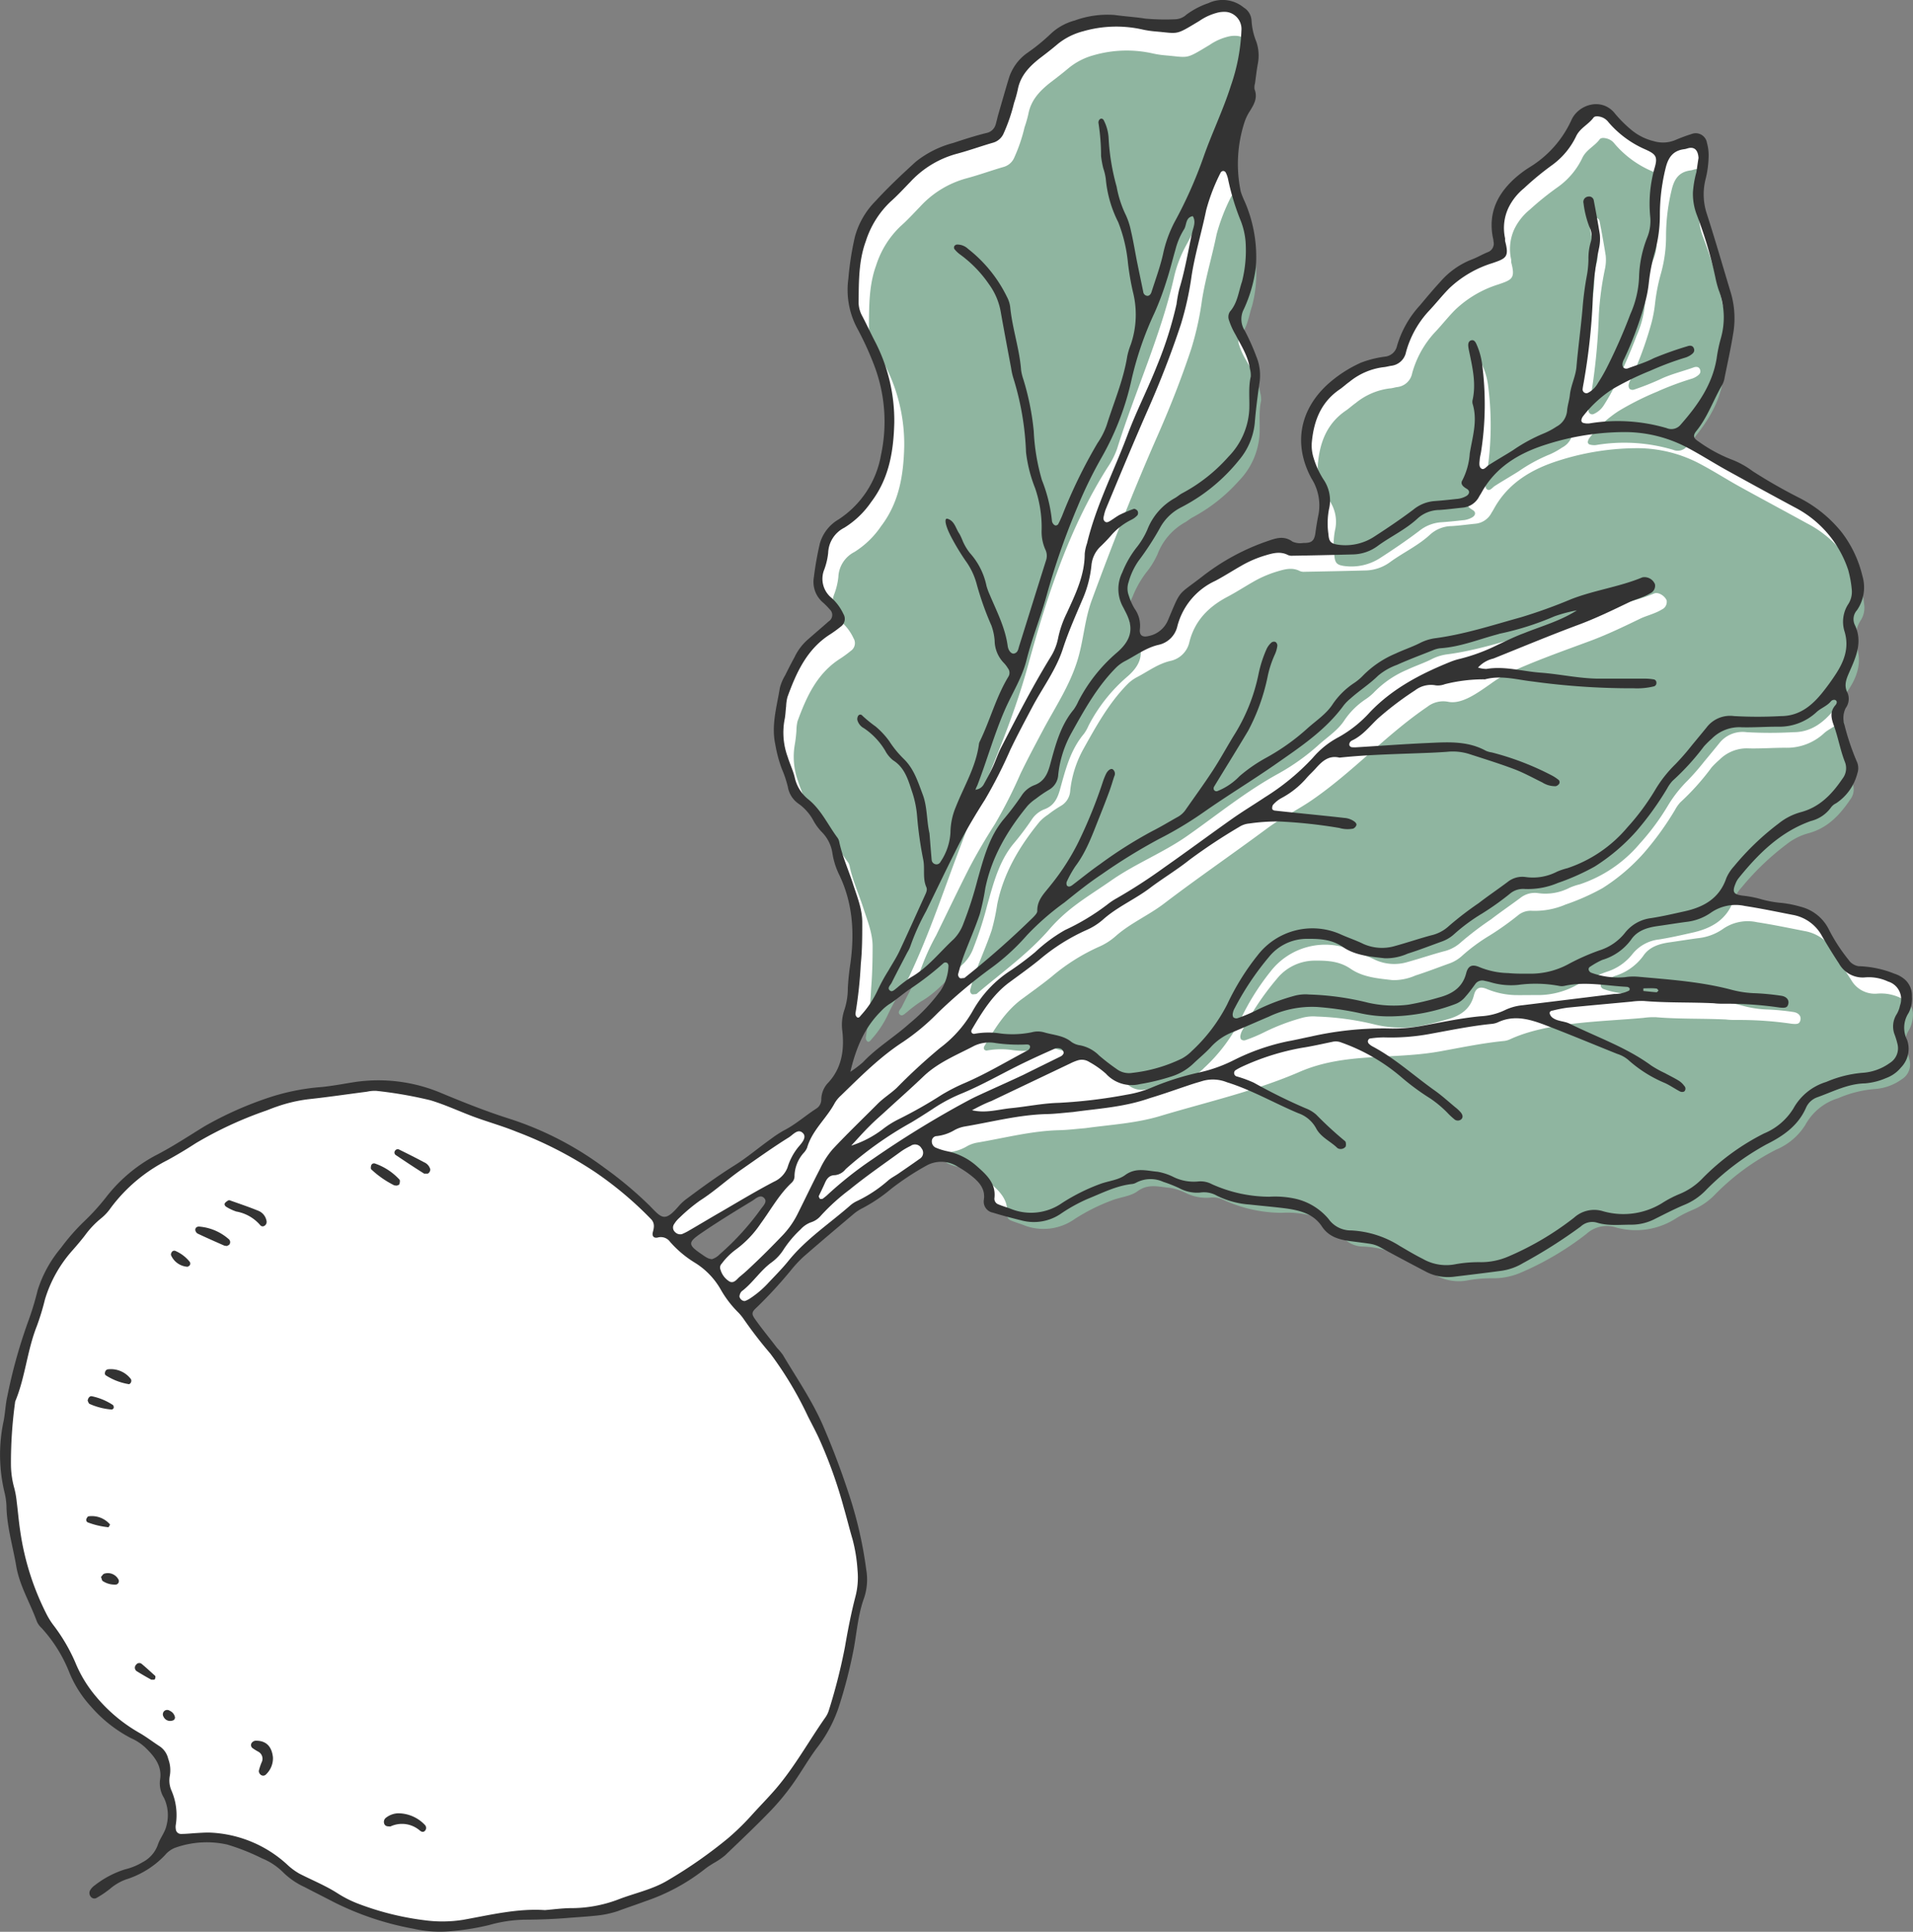 <svg xmlns="http://www.w3.org/2000/svg" viewBox="0 0 319.46 322.62"><rect x="0" y="0" width="319.46" height="322.62" fill="#808080" stroke="none"/><defs><style>.cls-1{fill:#fff;}.cls-2{fill:#8fb5a0;}.cls-3{fill:#333;}</style></defs><g id="Layer_2" data-name="Layer 2"><g id="レイヤー_1" data-name="レイヤー 1"><path class="cls-1" d="M15.68,316.74a.39.39,0,0,1-.23-.15.64.64,0,0,1,0-.85,2.52,2.52,0,0,1,.64-.66l.27-.18A15.21,15.21,0,0,1,21,312.46a10.2,10.2,0,0,0,3-1.24,5.59,5.59,0,0,0,2.65-3,7,7,0,0,1,.65-1.39,7.12,7.12,0,0,0,.38-6.7,4.28,4.28,0,0,1-.64-2.81c.45-2.49-1-4.17-2.54-5.68A8.94,8.94,0,0,0,22,290a22.71,22.71,0,0,1-6.58-5.24,18.39,18.39,0,0,1-3.55-5.59,25,25,0,0,0-4.73-7.56,3,3,0,0,1-.69-.95c-.4-1.1-.88-2.18-1.35-3.23a25.06,25.06,0,0,1-2.09-6c-.18-1.07-.41-2.15-.63-3.2a34.77,34.77,0,0,1-1-6.77A13,13,0,0,0,1,249.11a26.32,26.32,0,0,1-.2-11.52,20.5,20.5,0,0,0,.33-2.18,20,20,0,0,1,.34-2.19l.21-.92A81.59,81.59,0,0,1,4.88,221a50.45,50.45,0,0,0,1.7-5.52,20.28,20.28,0,0,1,3.81-6.93,33.06,33.06,0,0,1,3.91-4.47,36.93,36.93,0,0,0,3.59-3.84,25.26,25.26,0,0,1,8.15-7c2.18-1.11,4.29-2.43,6.33-3.71.66-.41,1.31-.83,2-1.23a56.71,56.71,0,0,1,9.84-4.45l.32-.12a36.25,36.25,0,0,1,9.34-1.93c1.29-.13,2.59-.35,3.84-.56L59,181a26.44,26.44,0,0,1,11.56.73,30.66,30.66,0,0,1,3.09,1.08c4,1.67,7.42,3,11,4.17a54.49,54.49,0,0,1,16.09,8.23l.67.51a57.23,57.23,0,0,1,6.89,5.82l.19.19a5.54,5.54,0,0,0,2.09,1.7c1,.28,1.85-.48,3.06-1.88a8.44,8.44,0,0,1,1.31-1.16c2.29-1.72,5-3.71,7.89-5.51,1.41-.89,2.76-1.92,4.07-2.91.67-.51,1.37-1,2.06-1.54a18.37,18.37,0,0,1,2.14-1.4,25,25,0,0,0,3.36-2.21c.66-.49,1.35-1,2.05-1.44a2.06,2.06,0,0,0,.93-1.8,3.85,3.85,0,0,1,1.15-2.62c2-2.22,2.76-5,2.37-8.74a7.4,7.4,0,0,1,.33-3.46,12,12,0,0,0,.58-3.66,38.73,38.73,0,0,1,.43-4.12c.81-5.86.16-10.83-2-15.19a12.11,12.11,0,0,1-1-3.41,6.45,6.45,0,0,0-1.8-3.59,8.71,8.71,0,0,1-1.35-1.81,8.44,8.44,0,0,0-2.64-3,3.94,3.94,0,0,1-1.65-2.61,17.39,17.39,0,0,0-1-3,15.41,15.41,0,0,1-.88-3.11l-.18-.85a18.19,18.19,0,0,1,.37-7.43c.13-.66.26-1.34.37-2a5.38,5.38,0,0,1,.63-1.58l.25-.49c.26-.53.54-1.07.81-1.58s.5-1,.74-1.43a8.78,8.78,0,0,1,2.3-3c1.11-.93,2.21-1.91,3.27-2.85l.08-.07a1.53,1.53,0,0,0,.18-2.43,13.44,13.44,0,0,0-1.13-1.14,4.24,4.24,0,0,1-1.45-4,56.81,56.81,0,0,1,1-5.61,6.5,6.5,0,0,1,3-3.86,16.32,16.32,0,0,0,7.25-11,26.8,26.8,0,0,0-1.3-15.28,51.27,51.27,0,0,0-2.86-6.18A13.48,13.48,0,0,1,142,46.58a49.23,49.23,0,0,1,1.08-6.9,13,13,0,0,1,3.41-5.92c2-2.17,4.11-4.18,6.69-6.54a16.83,16.83,0,0,1,6.16-3.07c1.65-.55,3.57-1.17,5.46-1.65a2.28,2.28,0,0,0,1.81-1.69c.08-.27.15-.55.22-.82s.11-.46.18-.69l.16-.58c.51-1.78,1-3.62,1.58-5.43a7.85,7.85,0,0,1,3-4.23l.06,0a31.51,31.51,0,0,0,3.81-3.1,9.07,9.07,0,0,1,3.93-2.22,15.78,15.78,0,0,1,6.56-.92c.75.11,1.52.19,2.27.26,1,.1,1.94.2,2.89.35a18.12,18.12,0,0,0,3.28.13c.56,0,1.14,0,1.7,0a3.23,3.23,0,0,0,2.09-.85A11.22,11.22,0,0,1,201.47,1l.45-.19a5.56,5.56,0,0,1,3.69-.31,5.83,5.83,0,0,1,1.92,1,2.46,2.46,0,0,1,1.17,1.94A10.79,10.79,0,0,0,209.5,7a6.78,6.78,0,0,1,.27,3.46c-.16.83-.27,1.68-.37,2.5l-.12.86c0,.09,0,.18-.05.28a1.5,1.5,0,0,0,0,.89c.48,1.25,0,2.24-.76,3.4a8.36,8.36,0,0,0-.93,1.93,22.83,22.83,0,0,0-.61,11.71,6.56,6.56,0,0,0,.44,1.17c.09.18.17.37.25.55a22.55,22.55,0,0,1,1.82,10.81,22.8,22.8,0,0,1-2,6.9,3.87,3.87,0,0,0,.2,3.94,15.89,15.89,0,0,1,1.23,2.65c.21.53.42,1.07.66,1.59a7.92,7.92,0,0,1,.46,4.45c-.25,1.78-.57,4.13-.76,6.48a10.91,10.91,0,0,1-2.52,6,30.07,30.07,0,0,1-6.4,6,31.92,31.92,0,0,1-3.33,2,8.59,8.59,0,0,0-3.42,3.33L192.86,89a35.29,35.29,0,0,1-3,4.47,10.1,10.1,0,0,0-1.51,3.07l-.19.54a3.6,3.6,0,0,0,.06,2.5c.05.15.11.3.16.44a7.66,7.66,0,0,0,.81,1.77,4.57,4.57,0,0,1,.84,3.24c-.1,1,.35,1.36.74,1.47a1.94,1.94,0,0,0,1.06,0,4.68,4.68,0,0,0,3.46-2.86l.42-1c1.39-3.32,1.39-3.32,3.6-5l1.54-1.14a37.06,37.06,0,0,1,10.6-5.83l.33-.11a4.83,4.83,0,0,1,2.93-.4,3.14,3.14,0,0,1,.93.47,1.21,1.21,0,0,0,.41.2,4.7,4.7,0,0,0,1.3.08h.24c1.3,0,2.1-.19,2.33-2,.12-.94.29-1.94.52-3.06a8.79,8.79,0,0,0-1.23-6.12c-2.94-5.48-2-11.05,2.58-15.31a21,21,0,0,1,5.58-3.63,11.59,11.59,0,0,1,3-.81l1-.18a2.57,2.57,0,0,0,2.21-2,16.74,16.74,0,0,1,3.74-6.64l.07-.08c1.07-1.28,2.18-2.6,3.33-3.85a13,13,0,0,1,5.16-3.66,15.37,15.37,0,0,0,1.49-.67c.37-.18.75-.37,1.12-.53a1.79,1.79,0,0,0,1.22-2.15l-.05-.3c0-.16,0-.32-.08-.48-.68-3.78.63-7,4-9.81a18.71,18.71,0,0,1,2.08-1.51,18.24,18.24,0,0,0,7-8.07,4.27,4.27,0,0,1,4.87-2.3,3.74,3.74,0,0,1,1.92,1.34,18.91,18.91,0,0,0,2.57,2.57l.23.21a9.66,9.66,0,0,0,3.82,1.9,5.64,5.64,0,0,0,3.76-.19,26.18,26.18,0,0,1,2.67-1,2,2,0,0,1,1.14-.05,1.69,1.69,0,0,1,1.1,1.3,7.55,7.55,0,0,1,.26,2.23,15.7,15.7,0,0,1-.46,3.55,10.66,10.66,0,0,0,.17,6.06c1.12,3.49,2.19,7.07,3.21,10.53l.87,2.93a14.46,14.46,0,0,1,.29,6.58c-.28,1.8-.66,3.63-1,5.39l-.36,1.76a3.86,3.86,0,0,1-.35,1.15c-.56.94-1.05,2-1.52,2.92a25.29,25.29,0,0,1-2.78,4.76,1.57,1.57,0,0,0-.46,1.19,1.49,1.49,0,0,0,.8.95l1.21.78a17.58,17.58,0,0,0,4.28,2.3,13.91,13.91,0,0,1,3.59,1.91,50.59,50.59,0,0,0,5.61,3.28c.77.4,1.56.82,2.33,1.25a21.1,21.1,0,0,1,6.92,5.66,19.27,19.27,0,0,1,3.38,7.15,6.39,6.39,0,0,1-.85,5.52,2.52,2.52,0,0,0-.4,2.74c1.3,2.64.21,5.11-.84,7.49l0,.13c-.54,1.22-1.05,2.38-.29,3.8.38.72.08,1.43-.33,2.23a3.93,3.93,0,0,0-.26,2.93,40.24,40.24,0,0,0,2.06,6.14l0,0a2.36,2.36,0,0,1,.1,1.78,8.12,8.12,0,0,1-3.43,4.82l-.08,0a2.24,2.24,0,0,0-.83.7,5.57,5.57,0,0,1-3.23,2.19c-5.46,1.94-9.25,6-12.23,9.66a3.76,3.76,0,0,0-.54,1c-.33.79-.39,1.26-.21,1.63a1.23,1.23,0,0,0,.86.62,4.92,4.92,0,0,0,.78.15,18.26,18.26,0,0,1,2.73.49l.14.05a18.33,18.33,0,0,0,3.8.69,14.36,14.36,0,0,1,2.37.46l.64.16.29.08a7,7,0,0,1,4.22,3.62l.24.43a27.09,27.09,0,0,0,3.05,4.64,3.29,3.29,0,0,0,1.46,1.11,2.13,2.13,0,0,0,.44.07,17.85,17.85,0,0,1,4.32.68,12.1,12.1,0,0,1,1.6.56l.28.11a3.9,3.9,0,0,1,1.39.79,3.33,3.33,0,0,1,1.06,2.59,4.74,4.74,0,0,1-.53,2.62,4.81,4.81,0,0,0-.26,4.73c.55,1.42.24,2.79-1,4.32a5.53,5.53,0,0,1-2.4,1.71l-.1,0a10.62,10.62,0,0,1-3.33.81,17.8,17.8,0,0,0-6.24,1.66c-.6.24-1.21.49-1.81.71a3.46,3.46,0,0,0-2,1.91c-1.39,3.09-4.17,4.79-6.43,5.93a36.75,36.75,0,0,0-5.7,3.71,38.19,38.19,0,0,0-4.51,4,10.14,10.14,0,0,1-3.52,2.41c-1.38.58-2.73,1.26-4.05,1.91l-.9.45a8.3,8.3,0,0,1-3.88.93c-.48,0-1,0-1.43,0a13.15,13.15,0,0,1-4.07-.33l-.17-.05a3.05,3.05,0,0,0-2.88.72,60.23,60.23,0,0,1-7.37,4.78c-.76.44-1.52.87-2.27,1.32a9,9,0,0,1-3.55,1.25c-2.65.35-5.34.67-8,1h-.08a7.57,7.57,0,0,1-3-.25A8.94,8.94,0,0,1,238,212c-2.2-1.15-4.79-2.52-7.34-3.93a5.52,5.52,0,0,0-1.13-.47c-.22-.06-.45-.11-.68-.15l-2.42-.33-.94-.12a11.15,11.15,0,0,1-1.65-.33,4.77,4.77,0,0,1-2.83-2,6.33,6.33,0,0,0-3.77-2.63,13.65,13.65,0,0,0-2.27-.44c-1.21-.16-2.45-.29-3.64-.41l-2.56-.26a21.44,21.44,0,0,1-3.36-.61,9.89,9.89,0,0,1-2-.83,4.91,4.91,0,0,0-1-.44,4.61,4.61,0,0,0-1.92-.13,4.53,4.53,0,0,1-1.94-.16,10.47,10.47,0,0,1-1.41-.55,26.73,26.73,0,0,0-2.69-1.06l-.51-.16a5.11,5.11,0,0,0-4.26.32,1.62,1.62,0,0,1-.63.19,21.71,21.71,0,0,0-5.87,1.84l-1.59.67a27.06,27.06,0,0,0-4.35,2.39l-.22.15a7.7,7.7,0,0,1-6.28,1c-1.13-.29-2.45-.62-3.73-1l-1-.31a1.6,1.6,0,0,1-1.31-1.83c.29-1.92-.81-3.13-1.92-4.06a17.36,17.36,0,0,0-2.62-1.79,7.78,7.78,0,0,0-1.46-.62,5.12,5.12,0,0,0-4,.48,45.93,45.93,0,0,0-5.9,3.9l-.31.24a25.24,25.24,0,0,1-4.39,2.93,7.65,7.65,0,0,0-1.58,1c-2.81,2.36-5.56,4.68-8.32,7.09a19.66,19.66,0,0,0-2.16,2.32,75.52,75.52,0,0,1-5.63,6.11c-1,1-1.09,1.42-.25,2.61s1.76,2.35,2.65,3.48l.84,1.08a5.26,5.26,0,0,0,.44.49,4.21,4.21,0,0,1,.55.68c.6,1,1.23,2,1.84,3a70.31,70.31,0,0,1,4.84,8.73c1.62,3.74,3,7.51,4.24,11.18a67.69,67.69,0,0,1,3,12.88,9.49,9.49,0,0,1-.33,4.51,28.94,28.94,0,0,0-1.38,6.21c-.1.74-.22,1.5-.35,2.25a81.17,81.17,0,0,1-2.6,10,22.69,22.69,0,0,1-3.53,6.53c-.76,1-1.46,2.12-2.13,3.17s-1.35,2.1-2.08,3.1a37.9,37.9,0,0,1-3.28,4c-2.13,2.23-4.41,4.41-6.6,6.51l-1.2,1.15a7.23,7.23,0,0,1-1.19.85l-.48.3c-.18.12-.37.23-.56.34a6.47,6.47,0,0,0-1,.67,33.16,33.16,0,0,1-9.93,5.41c-.78.29-1.6.58-2.38.85l-2.28.81a16.66,16.66,0,0,1-3.76.77c-1,.12-2.06.19-3.06.26l-1.35.1c-2.3.19-4.67.29-7.27.31a23,23,0,0,0-6,.9,40.79,40.79,0,0,1-7.16,1.07,19.7,19.7,0,0,1-5.36-.47c-1.83-.36-3.5-.76-5.12-1.23a43.4,43.4,0,0,1-8.1-3.2l-2.59-1.34L51,314.89a12.43,12.43,0,0,1-3.55-2.46,11,11,0,0,0-3.56-2.33l-.08,0a37,37,0,0,0-5.44-2.19l-.33-.1a16.1,16.1,0,0,0-8.88.56,4.47,4.47,0,0,0-1.79,1.29,15,15,0,0,1-6.46,4,9,9,0,0,0-2.76,1.64A18.21,18.21,0,0,1,16,316.69.42.42,0,0,1,15.68,316.74ZM127.32,199.59a2,2,0,0,0-1.54.5l-.27.18c-2.92,1.77-5.76,3.51-8.53,5.4-1.26.86-1.89,1.41-1.89,2.05s.67,1.2,2,2.11l.22.15a4.69,4.69,0,0,0,.69.42l.18.07a3.77,3.77,0,0,0,.4.07l.15,0h.11a3.28,3.28,0,0,0,1.5-.9,44.67,44.67,0,0,0,6.84-7.48l.25-.33c.39-.49.92-1.16.44-1.81A1.17,1.17,0,0,0,127.32,199.59Zm30.82-39.12a.79.79,0,0,0-.76.2,50.16,50.16,0,0,1-5.51,4.25c-.56.37-1.1.79-1.62,1.19a20.69,20.69,0,0,1-1.94,1.39,6.74,6.74,0,0,0-1.25,1.07l-.17.17c-2.51,2.48-4.09,5.61-5.15,10.17l-.17.75.62-.46c.36-.28.68-.5.95-.69a7.17,7.17,0,0,0,1.2-.95,36.48,36.48,0,0,1,4.51-3.84c1.09-.83,2.22-1.69,3.26-2.63l.15-.13a28.88,28.88,0,0,0,5.05-5.37,8.32,8.32,0,0,0,1.38-4.26.91.91,0,0,0-.25-.69A.75.75,0,0,0,158.14,160.47Z"/><path class="cls-2" d="M256.58,166.18a13.29,13.29,0,0,0,6.51-1.56,36.16,36.16,0,0,1,5.24-2.33,8.81,8.81,0,0,0,4.22-2.88A6.62,6.62,0,0,1,277,156.9c1.88-.29,3.74-.72,5.61-1.14,3.21-.71,5.81-2.18,6.94-5.55a7.14,7.14,0,0,1,1.28-2,44,44,0,0,1,7.49-7.19,10.27,10.27,0,0,1,3.7-1.87c3.13-.84,5.18-3,6.92-5.57a2.82,2.82,0,0,0,.45-2.72c-.8-2-1.16-4.18-1.89-6.21-.46-1.27-.65-2.3.28-3.37.21-.25.37-.66-.06-.87a.73.73,0,0,0-.67.2c-.67.84-1.73,1.16-2.48,1.88a9.12,9.12,0,0,1-6.44,2.39c-2,0-4,.15-6,.11a6.47,6.47,0,0,0-5,1.9,15.58,15.58,0,0,0-1.3,1.27A40.93,40.93,0,0,1,280.6,134a6.14,6.14,0,0,0-.89,1.27,50.06,50.06,0,0,1-5.18,7.17,32.23,32.23,0,0,1-6.91,5.88,37.67,37.67,0,0,1-6.17,2.74,13,13,0,0,1-5.58,1.05,3.31,3.31,0,0,0-2.4.78,48.81,48.81,0,0,1-4.67,3.32,30.32,30.32,0,0,0-4.78,3.54,6.31,6.31,0,0,1-2,1.16c-1.88.67-3.74,1.4-5.64,2a9.1,9.1,0,0,1-3.81.78c-2.4-.28-4.91-.46-7-1.88-1.85-1.28-3.84-1.4-6-1.38a8.14,8.14,0,0,0-6.35,3.05,46.17,46.17,0,0,0-5.77,8.62,2.5,2.5,0,0,0-.28.73,1,1,0,0,0,.06.73.78.78,0,0,0,.69.17,25.64,25.64,0,0,0,3.36-1.42,35.25,35.25,0,0,1,6.33-2.37,7.22,7.22,0,0,1,2.32-.17,46.84,46.84,0,0,1,9.79,1.36,19.3,19.3,0,0,0,6.73.34,45.05,45.05,0,0,0,5.08-1.19c2.22-.57,4-1.65,4.61-4.09.32-1.23,1-1.52,2.2-1a13.29,13.29,0,0,0,4.81,1C254.32,166.2,255.45,166.18,256.58,166.18Z"/><path class="cls-2" d="M159.35,144.1q1-2.65,2-5.32c3.76-9.53,7.73-18.08,10.42-28C174.88,99.43,178.64,88,185,78a13.55,13.55,0,0,0,1.53-3c2.94-9.41,7.3-18.92,9.48-28.51A20.54,20.54,0,0,1,198,41.12a73,73,0,0,0,4.86-10.91c1.4-4,3.29-7.85,4.56-11.92a31.57,31.57,0,0,0,1.76-9.18A2.89,2.89,0,0,0,206.63,6a4.37,4.37,0,0,0-1.3.06A9.38,9.38,0,0,0,202,7.5c-4.11,2.47-3.36,2.1-7.33,1.75a16,16,0,0,1-2.06-.3,19.9,19.9,0,0,0-10,.28,11.19,11.19,0,0,0-4.14,2.13c-1,.84-2,1.62-3.06,2.42-1.74,1.37-3.23,2.91-3.67,5.21a19.84,19.84,0,0,1-.64,2.25,27.55,27.55,0,0,1-1.76,5.16,2.72,2.72,0,0,1-1.71,1.47c-2.08.6-4.12,1.35-6.22,1.91a16.29,16.29,0,0,0-7.7,4.67c-1.08,1.12-2.14,2.28-3.31,3.32a15.5,15.5,0,0,0-4.09,6.55c-1.22,3.32-1.17,6.82-1.21,10.29a4.82,4.82,0,0,0,.62,2.25c.68,1.31,1.31,2.65,2,4A28.7,28.7,0,0,1,151,74.61c-.12,4.78-.86,9.32-3.86,13.26a15,15,0,0,1-4.45,4.31,4.93,4.93,0,0,0-2.69,4.2,11.39,11.39,0,0,1-.66,2.78,4.12,4.12,0,0,0,1.2,4.73,8.37,8.37,0,0,1,2,2.71,1.56,1.56,0,0,1-.46,2.1,20,20,0,0,1-1.9,1.38c-3.79,2.47-5.52,6.34-7,10.38A7.16,7.16,0,0,0,133,122a22.25,22.25,0,0,1-.27,2.32,11.87,11.87,0,0,0,.55,6.17c.35,1.16.9,2.27,1.18,3.45a6.38,6.38,0,0,0,2.32,3.65c2.12,1.75,3.24,4.27,4.84,6.43a1.81,1.81,0,0,1,.28.72c.52,2.4,1.54,4.62,2.28,6.93.66,2.06,1.52,4.12,1.54,6.31,0,2.35-.05,4.7-.24,7a69.85,69.85,0,0,1-.9,8.28.79.79,0,0,0,.26.66c.26.19.47-.09.63-.28a17.08,17.08,0,0,0,2.87-4.33,29.36,29.36,0,0,1,1.76-3.2c.6-1.06,1.28-2.07,1.8-3.17C154.85,156.71,157,150.43,159.35,144.1Z"/><path class="cls-2" d="M209.75,44.36a12.54,12.54,0,0,0-.75-3.3,40.15,40.15,0,0,1-2.15-7,5,5,0,0,0-.42-1.22.47.47,0,0,0-.83,0,31.9,31.9,0,0,0-2.44,6.31c-.74,3.66-1.84,7.24-2.43,10.94a50.32,50.32,0,0,1-1.79,8.14c-1.61,4.87-3.48,9.63-5.54,14.32-4,9.07-7.64,18.34-11.06,27.63-1.24,3.36-1.36,6.63-2.38,10-1.32,4.35-3.75,7.91-5.85,11.87-1.26,2.38-2.53,4.75-3.7,7.18a78.82,78.82,0,0,1-4.24,8.35c-1.54,2.42-3,4.87-4.33,7.42-1.88,3.71-3.68,7.47-5.51,11.22a38.59,38.59,0,0,0-2.66,5.94,5.35,5.35,0,0,1-.46.93c-.88,1.69-1.78,3.38-2.63,5.09-.2.4-.85.9-.21,1.33.34.23.77-.25,1.12-.51a22.06,22.06,0,0,1,2.28-1.73c2.86-1.62,4.82-4.23,7.18-6.4a7.05,7.05,0,0,0,1.64-2.64,60.77,60.77,0,0,0,2.31-7.19c1-3.52,1.9-7.07,4.24-10a46.9,46.9,0,0,0,3.14-4.14,4.43,4.43,0,0,1,2.2-1.77c1.53-.59,2.13-1.8,2.55-3.34.9-3.25,1.72-6.56,4-9.26a7.2,7.2,0,0,0,.76-1.36,27.24,27.24,0,0,1,6.41-8.12c2.74-2.33,2.73-4.39,1.55-6.7-.16-.31-.31-.63-.48-.93a6.17,6.17,0,0,1-.13-5.77,16.9,16.9,0,0,1,2.3-4.07,13.32,13.32,0,0,0,1.89-3.1,10.29,10.29,0,0,1,4.52-5.22c.46-.25.85-.62,1.31-.86a28,28,0,0,0,7.72-6.09,12.22,12.22,0,0,0,3.45-7.68c.11-1.9-.17-3.82.27-5.71a3.87,3.87,0,0,0-.14-1.29C210.11,63.56,209,61.79,208,60a12.3,12.3,0,0,1-1.07-2.37,1.63,1.63,0,0,1,.15-1.5c1.27-1.46,1.43-3.32,2-5A21.08,21.08,0,0,0,209.75,44.36Z"/><path class="cls-2" d="M248.93,114.2c-2.26,1.58-4.85,3.47-7.11,3a4.29,4.29,0,0,0-3.45.83c-7,4.76-12.52,11-19.53,15.76-2.37,1.59-4.89,2.82-7.24,4.56-5.67,4.21-11.77,8.4-17.22,12.56-2.56,1.95-5.55,3.23-8,5.37a10.54,10.54,0,0,1-2.84,1.83,32.93,32.93,0,0,0-7.92,5c-1.62,1.31-3.32,2.52-5,3.76-2.77,2.06-4.55,5-6.27,7.9a.54.54,0,0,0,0,.48.53.53,0,0,0,.42.2,13.13,13.13,0,0,1,4.42-.06,16.07,16.07,0,0,0,5.18-.2,3.89,3.89,0,0,1,2.06,0c1.56.47,3.27.5,4.61,1.63a3.39,3.39,0,0,0,1.46.55,6.14,6.14,0,0,1,3.15,1.7,33.59,33.59,0,0,0,2.89,2.23,3.43,3.43,0,0,0,2.69.66,25.32,25.32,0,0,0,8.22-2.38,6.48,6.48,0,0,0,1.65-1.25,28,28,0,0,0,5.95-7.84,40.81,40.81,0,0,1,5.07-8.18,11.56,11.56,0,0,1,13.71-3.62c1.27.58,2.58,1,3.84,1.62a7.67,7.67,0,0,0,5.35.36c2-.55,4-1.23,6-1.77a6.5,6.5,0,0,0,3-1.58,55.06,55.06,0,0,1,5-3.8c1.58-1.22,3.23-2.34,4.84-3.54a3.87,3.87,0,0,1,2.93-.83,8.75,8.75,0,0,0,5.32-.89,10.65,10.65,0,0,1,1.73-.58,22.36,22.36,0,0,0,10-6.8,39.86,39.86,0,0,0,4.78-6.48,21.5,21.5,0,0,1,3.23-4.07,40.78,40.78,0,0,0,2.74-3.14c.83-1,1.66-2,2.47-3a4.94,4.94,0,0,1,4.62-1.91,70.35,70.35,0,0,0,7.82,0c3,0,5.07-1.67,6.81-3.79.81-1,1.57-2.07,2.29-3.15,1.44-2.16,2.32-4.45,1.53-7.12a5.45,5.45,0,0,1,.54-4.53,3.86,3.86,0,0,0,.66-2.49,19.42,19.42,0,0,0-.61-3.32,18.15,18.15,0,0,0-8.91-10.45c-3.73-2.05-7.49-4.06-11.22-6.12-2.35-1.3-4.62-2.77-7-4a22.38,22.38,0,0,0-10-2.46,43.32,43.32,0,0,0-13.35,2.09c-4.46,1.41-8.43,3.74-10.79,8.08-.12.22-.27.44-.4.67a3.38,3.38,0,0,1-2.72,1.78c-1.3.13-2.59.31-3.89.39a5.48,5.48,0,0,0-3.58,1.38c-2,1.87-4.47,3-6.65,4.58A7.18,7.18,0,0,1,228,95.27c-3.39.09-6.77.16-10.16.22a1.65,1.65,0,0,1-.77-.12c-1.28-.66-2.52-.31-3.79.07a18.75,18.75,0,0,0-4.06,1.76c-1.43.82-2.82,1.72-4.28,2.49-3.14,1.66-5.44,4-6.32,7.54a4.12,4.12,0,0,1-3.18,3.15c-2.1.49-3.76,1.78-5.61,2.73a6.51,6.51,0,0,0-1.65,1.26c-3.07,3.15-5.18,7-7.28,10.76a18.32,18.32,0,0,0-2.18,6.92,3.12,3.12,0,0,1-1.58,2.55,19.44,19.44,0,0,0-2.15,1.47,7.5,7.5,0,0,0-1.39,1.17c-3.34,4.08-6,8.53-7.07,13.78a34.91,34.91,0,0,1-.92,4.32c-.77,2.3-1.76,4.53-2.61,6.81-.4,1-.71,2.14-1,3.22a.77.77,0,0,0,.27.65c.17.1.48,0,.72,0a.48.48,0,0,0,.22-.14c4-3.39,8.56-6.67,12-10.65,3.23-3.72,6.36-5.4,10.4-8.21s8.68-4.63,12.64-7.41c5.08-3.56,9.68-7.35,15.18-10.38a36.45,36.45,0,0,0,6.78-4.83c1.48-1.34,3.23-2.44,4.32-4.14a12.91,12.91,0,0,1,3.49-3.46,8.74,8.74,0,0,0,1.41-1.15,16.79,16.79,0,0,1,5.56-3.8c1.33-.63,2.74-1.09,4.06-1.75a7.88,7.88,0,0,1,2.46-.8c4.94-.63,9.66-2.19,14.42-3.51a86.17,86.17,0,0,0,8.34-3c3.89-1.53,8.08-2.06,11.95-3.67.71-.3,1.79.38,2.1,1.15a1.4,1.4,0,0,1-.78,1.51,8.58,8.58,0,0,1-1.4.67c-.72.3-1.48.51-2.19.85-2.73,1.32-5.46,2.64-8.32,3.71-4.74,1.76-9.64,3.47-14.21,5.63A20.21,20.21,0,0,0,248.93,114.2Z"/><path class="cls-2" d="M181.26,188.41c-1.48.12-2.95.31-4.42.34-4.63.12-9.1,1.31-13.63,2.07a5.44,5.44,0,0,0-1.71.6,7.37,7.37,0,0,1-2.95,1,.83.83,0,0,0-.84.82,1.12,1.12,0,0,0,.59,1.09,10.61,10.61,0,0,0,2,.63,10.62,10.62,0,0,1,4.85,2.43c1.62,1.43,3.32,2.89,3,5.44a1,1,0,0,0,.67,1c.64.27,1.31.46,2,.72a9,9,0,0,0,8.69-1,32.45,32.45,0,0,1,6.3-3.13c1.38-.51,3-.64,4.14-1.47,1.82-1.35,3.64-.72,5.47-.57a10,10,0,0,1,2.71.91,7.69,7.69,0,0,0,4.06.71,3.93,3.93,0,0,1,2.26.45,23.58,23.58,0,0,0,9.61,2.1,15.68,15.68,0,0,1,3.88.24,10.17,10.17,0,0,1,6,3.46,4.53,4.53,0,0,0,3.79,1.93,16.6,16.6,0,0,1,8.1,2.59c1.28.75,2.55,1.51,3.87,2.17a7.87,7.87,0,0,0,5.54.86,22,22,0,0,1,4.15-.32,11.64,11.64,0,0,0,4.57-.94,49.29,49.29,0,0,0,11-6.5,5,5,0,0,1,4.82-1.07,12.37,12.37,0,0,0,9.81-1.31,19.38,19.38,0,0,1,3-1.57,11.13,11.13,0,0,0,3.83-2.62A39.11,39.11,0,0,1,296.6,192a10.53,10.53,0,0,0,4.9-4.17,9.34,9.34,0,0,1,5.48-4.43,19.33,19.33,0,0,1,6-1.52,8.73,8.73,0,0,0,4.61-1.64,2.9,2.9,0,0,0,1.3-3.17,11.76,11.76,0,0,0-.46-1.5,3.82,3.82,0,0,1,.32-3.49,4.65,4.65,0,0,0,.56-1.45c.45-2-.14-3.13-2-4a7.53,7.53,0,0,0-3.81-.69,4.53,4.53,0,0,1-4.37-2.3c-1-1.52-2-3.07-2.86-4.65a6.94,6.94,0,0,0-4.93-3.5c-2.64-.52-5.28-1.07-7.95-1.48a7.23,7.23,0,0,0-5.71,1.16,8.83,8.83,0,0,1-4.12,1.51c-1.55.21-3.1.46-4.65.68-1.77.24-3.49.75-4.51,2.3a9.18,9.18,0,0,1-4.81,3.36,12.67,12.67,0,0,0-2,1.12.48.48,0,0,0-.22.67.8.8,0,0,0,.34.34,13.14,13.14,0,0,0,5.63.76,9.65,9.65,0,0,1,2.34-.07c5.19.47,10.4.82,15.47,2.16a17.74,17.74,0,0,0,4.12.6,38.59,38.59,0,0,1,4.15.4c.92.12,1.39.68,1.24,1.35s-.52.72-1.49.62a60.25,60.25,0,0,0-9.1-.63c-.6,0-1.21,0-1.82-.08-3.9-.19-7.81-.05-11.71-.38a12.09,12.09,0,0,0-2.08.11c-6.83.64-16,.65-22.32,3.59a3.22,3.22,0,0,1-1,.27c-3.55.35-7,1.07-10.53,1.71-8,1.47-16,.13-23.64,3.47-7.35,3.18-15.37,5-23.09,7.31C189.75,187.61,185.47,187.82,181.26,188.41Z"/><path class="cls-2" d="M252.36,43.36c0,.26,0,.35,0,.44.72,2.69.18,2.91-2.17,3.71a18.31,18.31,0,0,0-7.14,4.19c-1.23,1.22-2.29,2.61-3.49,3.86a16.48,16.48,0,0,0-3.74,6.78,2.85,2.85,0,0,1-2.48,2.3c-.43.06-.85.21-1.28.23a11.17,11.17,0,0,0-5.67,2.44c-.57.4-1.08.88-1.65,1.27-3.14,2.14-4.34,5.29-4.66,8.9a6.83,6.83,0,0,0,.31,2.57A14.34,14.34,0,0,0,222,83.6a6.22,6.22,0,0,1,.93,5,12.91,12.91,0,0,0-.1,4.16c.1,1.29.44,1.62,1.77,1.78a8.84,8.84,0,0,0,6-1.43c2.18-1.41,4.34-2.88,6.41-4.45a6.56,6.56,0,0,1,3.56-1.43c1.21-.08,2.42-.2,3.63-.34a3.68,3.68,0,0,0,1.72-.53c.5-.34.58-.85,0-1.19s-1.11-.78-.71-1.42a11.45,11.45,0,0,0,1.23-4.48c.44-2.72,1.34-5.42.49-8.22a1.47,1.47,0,0,1,0-.78c.57-2.63,0-5.18-.53-7.74-.07-.34-.15-.68-.19-1s-.1-.92.41-1.11.77.22.94.62a11.76,11.76,0,0,1,.93,3.25A51.12,51.12,0,0,1,248.31,79c-.07.43-.19.86-.22,1.29s-.18,1.16.27,1.46.85-.32,1.25-.58c1.32-.85,2.67-1.62,4-2.46a27,27,0,0,1,5.26-2.85,13.2,13.2,0,0,0,2-1.12A3.31,3.31,0,0,0,262.66,72c.08-.86.37-1.7.46-2.56.17-1.66,1-3.15,1.1-4.82.28-3.2.73-6.38,1-9.57A51.62,51.62,0,0,1,266,49.4a16.1,16.1,0,0,0,.24-2.59,9.25,9.25,0,0,1,.37-2.83,3.32,3.32,0,0,0-.19-2.53,16.45,16.45,0,0,1-1-4,.89.89,0,0,1,.78-1.12.81.81,0,0,1,.94.69c.36,1.88.7,3.76,1,5.64A7.26,7.26,0,0,1,268,45a51.73,51.73,0,0,0-1,7.49,103.87,103.87,0,0,1-1.52,14.74c-.07.43-.17.86-.21,1.29a.62.62,0,0,0,.87.62,3.84,3.84,0,0,0,1.73-1.53c.52-.81,1-1.64,1.44-2.48a91.32,91.32,0,0,0,4-9.08,16.9,16.9,0,0,0,1.44-6.07,19.32,19.32,0,0,1,1.41-6.82,7.32,7.32,0,0,0,.46-3.34,21.82,21.82,0,0,1,.75-8.23c.51-1.77.22-2.23-1.51-3a17,17,0,0,1-6.24-4.59,2.34,2.34,0,0,0-1.27-.86c-.44-.12-1-.18-1.23.15-.83,1.11-2.16,1.68-2.84,3a12.67,12.67,0,0,1-4.13,4.95A48.41,48.41,0,0,0,255.48,35a9.59,9.59,0,0,0-2.58,3.23A7.94,7.94,0,0,0,252.36,43.36Z"/><path class="cls-2" d="M284.67,29.89c-.1-1.31-.7-1.79-1.59-1.62-.26.05-.51.16-.76.19-1.79.23-2.64,1.25-3.1,3a32.66,32.66,0,0,0-1,8,23,23,0,0,1-.84,6.17,30.71,30.71,0,0,0-1,5.1,22,22,0,0,1-.84,4.06,59.42,59.42,0,0,1-3.3,8.74,2,2,0,0,0-.26.73.92.92,0,0,0,.16.69.82.82,0,0,0,.7.13,45.36,45.36,0,0,0,4.36-1.72c1.81-.88,3.76-1.32,5.63-2,.41-.15.91-.14,1.08.4s-.18.82-.54,1.07a3.23,3.23,0,0,1-.94.44,50.33,50.33,0,0,0-5.82,2.19,47.78,47.78,0,0,0-6.27,3.16,19.66,19.66,0,0,0-4.94,4.56,1.33,1.33,0,0,0-.21.47.44.44,0,0,0,.32.6,2.75,2.75,0,0,0,1,.08,28.68,28.68,0,0,1,12.89.79,2,2,0,0,0,2.34-.6c2.84-3.23,5.28-6.66,6-11.05a24.61,24.61,0,0,1,.69-3.31A12.68,12.68,0,0,0,288,52a19.1,19.1,0,0,1-.52-2,70.44,70.44,0,0,0-3.1-10.48,9.77,9.77,0,0,1-.66-3.8,17.69,17.69,0,0,1,.56-3.33C284.45,31.41,284.57,30.46,284.67,29.89Z"/><path class="cls-3" d="M94.9,320.3c-2.43.2-4.86.29-7.29.3a23.17,23.17,0,0,0-5.92.89,41.3,41.3,0,0,1-7.22,1.09A20,20,0,0,1,69,322.1a48.94,48.94,0,0,1-13.3-4.46c-1.61-.84-3.25-1.66-4.86-2.5a12.51,12.51,0,0,1-3.63-2.52,10.75,10.75,0,0,0-3.47-2.27,36.28,36.28,0,0,0-5.8-2.3,15.72,15.72,0,0,0-8.73.55,4.17,4.17,0,0,0-1.66,1.22A15.22,15.22,0,0,1,21,313.89a8.72,8.72,0,0,0-2.67,1.59,17.22,17.22,0,0,1-2.15,1.45.74.74,0,0,1-1-.15.94.94,0,0,1-.06-1.2,2.63,2.63,0,0,1,.72-.73,15.89,15.89,0,0,1,5.05-2.66A10.24,10.24,0,0,0,23.81,311a5.27,5.27,0,0,0,2.53-2.86c.36-1.15,1.21-2.06,1.47-3.3a6.71,6.71,0,0,0-.42-4.57,4.61,4.61,0,0,1-.67-3c.42-2.36-1-4-2.46-5.43a8.65,8.65,0,0,0-2.39-1.56A22.79,22.79,0,0,1,15.19,285a19.06,19.06,0,0,1-3.6-5.66,24.08,24.08,0,0,0-4.67-7.48,3.2,3.2,0,0,1-.76-1.05c-1.12-3.11-2.9-6-3.45-9.27s-1.57-6.59-1.63-10a11.38,11.38,0,0,0-.33-2.32,26.89,26.89,0,0,1-.2-11.64c.32-1.44.34-2.94.67-4.38a87.27,87.27,0,0,1,3.4-12.28,49.69,49.69,0,0,0,1.68-5.49,20.56,20.56,0,0,1,3.86-7,35.25,35.25,0,0,1,3.95-4.51A36.72,36.72,0,0,0,17.67,200,25.86,25.86,0,0,1,25.91,193c2.86-1.46,5.55-3.25,8.29-4.93a59.18,59.18,0,0,1,10.2-4.6,37,37,0,0,1,9.41-1.94c1.73-.18,3.44-.5,5.16-.78a27,27,0,0,1,14.8,1.83c3.61,1.5,7.23,2.95,11,4.16A54.37,54.37,0,0,1,100.9,195a64.39,64.39,0,0,1,7.58,6.35c2.07,2.15,2.53,2.8,4.93,0a8.17,8.17,0,0,1,1.35-1.21c2.58-1.93,5.18-3.81,7.91-5.52,2.13-1.33,4.07-3,6.11-4.44a18.09,18.09,0,0,1,2.18-1.42c1.94-1,3.57-2.47,5.39-3.64a1.78,1.78,0,0,0,.8-1.56,4.14,4.14,0,0,1,1.22-2.81c2.22-2.45,2.63-5.42,2.3-8.52a7.7,7.7,0,0,1,.34-3.58,11.5,11.5,0,0,0,.57-3.58,41.39,41.39,0,0,1,.43-4.15c.72-5.19.4-10.23-1.95-15a12.65,12.65,0,0,1-1.06-3.48,6.28,6.28,0,0,0-1.72-3.44,9.13,9.13,0,0,1-1.4-1.87,8.26,8.26,0,0,0-2.55-2.92,4.26,4.26,0,0,1-1.76-2.78,18.44,18.44,0,0,0-1-3,22.19,22.19,0,0,1-1.08-4c-.73-3.27.23-6.39.74-9.54a7.9,7.9,0,0,1,.91-2.15c.49-1,1-2,1.55-3a9,9,0,0,1,2.37-3.07c1.13-1,2.24-1.93,3.34-2.91a1.25,1.25,0,0,0,.15-2,11.63,11.63,0,0,0-1.1-1.12,4.53,4.53,0,0,1-1.54-4.23,53.8,53.8,0,0,1,1-5.64,6.8,6.8,0,0,1,3.09-4,16.13,16.13,0,0,0,7.12-10.78A26.44,26.44,0,0,0,145.9,60.8a51.81,51.81,0,0,0-2.84-6.14,13.63,13.63,0,0,1-1.39-8.1,49.72,49.72,0,0,1,1.09-7,13.45,13.45,0,0,1,3.47-6c2.11-2.31,4.4-4.45,6.71-6.56a16.93,16.93,0,0,1,6.26-3.13c1.81-.6,3.64-1.19,5.49-1.65a2,2,0,0,0,1.6-1.5c.15-.5.25-1,.39-1.51.58-2,1.15-4,1.75-6a8.15,8.15,0,0,1,3.12-4.37,31.73,31.73,0,0,0,3.84-3.12,9.33,9.33,0,0,1,4.06-2.29,16,16,0,0,1,6.67-.93c1.71.24,3.45.34,5.17.61a37,37,0,0,0,4.94.11,2.92,2.92,0,0,0,1.9-.78A13.47,13.47,0,0,1,201.81.52a5.55,5.55,0,0,1,5.89.74A2.73,2.73,0,0,1,209,3.41a10.91,10.91,0,0,0,.79,3.53,7.13,7.13,0,0,1,.28,3.61c-.21,1.11-.33,2.23-.49,3.35a2.48,2.48,0,0,0-.08,1c.56,1.41-.07,2.52-.78,3.65a8.06,8.06,0,0,0-.9,1.87A22.53,22.53,0,0,0,207.2,32a13.36,13.36,0,0,0,.67,1.68,23.19,23.19,0,0,1,1.85,10.94,23.51,23.51,0,0,1-2,7,3.57,3.57,0,0,0,.19,3.67,38,38,0,0,1,1.9,4.27,8.25,8.25,0,0,1,.48,4.61c-.3,2.15-.58,4.3-.75,6.46a11.3,11.3,0,0,1-2.59,6.16,30.22,30.22,0,0,1-6.45,6,31.61,31.61,0,0,1-3.37,2A8.25,8.25,0,0,0,193.8,88a47.92,47.92,0,0,1-3.68,5.68,11.64,11.64,0,0,0-1.65,3.53,3.31,3.31,0,0,0,.05,2.3,9.61,9.61,0,0,0,.95,2.14,4.84,4.84,0,0,1,.88,3.44c-.1,1,.42,1.39,1.46,1.13a4.44,4.44,0,0,0,3.26-2.7c2.18-5.15,1.5-4,5.65-7.2a37.32,37.32,0,0,1,10.68-5.86c1.47-.5,2.91-1.13,4.45,0a3.19,3.19,0,0,0,1.77.22c1.26,0,1.86-.16,2.06-1.77.13-1,.31-2.06.52-3.08a8.39,8.39,0,0,0-1.2-5.94c-3.06-5.69-1.95-11.38,2.64-15.64a21.43,21.43,0,0,1,5.65-3.69,17.77,17.77,0,0,1,4-1,2.28,2.28,0,0,0,2-1.78A17,17,0,0,1,237.12,51c1.11-1.33,2.23-2.67,3.41-3.95a13.45,13.45,0,0,1,5.26-3.72c.89-.33,1.72-.83,2.61-1.2a1.52,1.52,0,0,0,1-1.84c0-.26-.09-.52-.13-.78-.77-4.23,1-7.45,4.1-10.08a18.58,18.58,0,0,1,2.11-1.53A17.88,17.88,0,0,0,262.44,20c1.21-2.61,5.12-3.79,7.28-1a21,21,0,0,0,2.76,2.74,9.25,9.25,0,0,0,3.71,1.84,5.32,5.32,0,0,0,3.58-.19,27.89,27.89,0,0,1,2.69-1,1.9,1.9,0,0,1,2.59,1.46,7.82,7.82,0,0,1,.28,2.31,17,17,0,0,1-.47,3.61,10.36,10.36,0,0,0,.16,5.91c1.44,4.46,2.74,9,4.09,13.46a15.21,15.21,0,0,1,.3,6.71c-.39,2.4-.92,4.77-1.4,7.16a3.93,3.93,0,0,1-.39,1.23c-1.49,2.54-2.44,5.39-4.32,7.72-.62.76-.53,1.21.27,1.72a24.93,24.93,0,0,0,5.43,3,14.55,14.55,0,0,1,3.67,2,87.19,87.19,0,0,0,7.91,4.52,21.67,21.67,0,0,1,7,5.73A19.29,19.29,0,0,1,311,96.14a6.73,6.73,0,0,1-.89,5.76,2.24,2.24,0,0,0-.38,2.44c1.35,2.76.26,5.28-.83,7.74-.54,1.24-1.07,2.34-.35,3.68a2.6,2.6,0,0,1-.33,2.49A3.75,3.75,0,0,0,308,121a41.12,41.12,0,0,0,2.06,6.15,2.64,2.64,0,0,1,.11,2,8.52,8.52,0,0,1-3.55,5,2.28,2.28,0,0,0-.81.64,5.87,5.87,0,0,1-3.39,2.32c-5.13,1.82-8.79,5.47-12.1,9.57a3.45,3.45,0,0,0-.5.9c-.59,1.41-.32,1.81,1.21,2a17.83,17.83,0,0,1,2.81.52,18.56,18.56,0,0,0,3.84.71,18.55,18.55,0,0,1,3.05.63,7.21,7.21,0,0,1,4.7,3.83,28.92,28.92,0,0,0,3.25,5,2.48,2.48,0,0,0,1.7,1.09,17.33,17.33,0,0,1,6,1.26,4.88,4.88,0,0,1,1.76,1,3.56,3.56,0,0,1,1.14,2.8,4.9,4.9,0,0,1-.57,2.77,4.5,4.5,0,0,0-.24,4.47,4.46,4.46,0,0,1-1,4.6,5.8,5.8,0,0,1-2.52,1.79,11,11,0,0,1-3.53.88c-2.86.06-5.35,1.4-8,2.34a3.24,3.24,0,0,0-1.84,1.76c-1.33,3-3.82,4.7-6.56,6.07a43.26,43.26,0,0,0-10.13,7.65,10.42,10.42,0,0,1-3.62,2.47c-1.68.7-3.3,1.55-4.93,2.36a8.59,8.59,0,0,1-4,.95c-1.9,0-3.81.23-5.69-.35a2.8,2.8,0,0,0-2.67.65,83.88,83.88,0,0,1-9.67,6.13,9.53,9.53,0,0,1-3.67,1.28c-2.67.36-5.34.68-8,1a8,8,0,0,1-4.78-1c-2.46-1.29-4.91-2.59-7.35-3.93a5.12,5.12,0,0,0-1.71-.59c-1.12-.17-2.24-.3-3.35-.45-1.86-.24-3.57-.74-4.69-2.43-1.37-2.08-3.55-2.66-5.83-3-2.06-.27-4.14-.44-6.2-.67a14.53,14.53,0,0,1-5.51-1.48,4.37,4.37,0,0,0-2.77-.53,6.19,6.19,0,0,1-3.52-.73,22.61,22.61,0,0,0-2.66-1.05,5.12,5.12,0,0,0-4.53.13,1.73,1.73,0,0,1-.74.23c-2.64.3-5,1.53-7.39,2.49a27.19,27.19,0,0,0-4.53,2.52,8,8,0,0,1-6.49,1.07c-1.61-.4-3.21-.81-4.78-1.3a1.87,1.87,0,0,1-1.51-2.14c.26-1.71-.66-2.83-1.82-3.8a16.78,16.78,0,0,0-2.58-1.76,5.07,5.07,0,0,0-5.22-.14,45.77,45.77,0,0,0-5.87,3.87,26.64,26.64,0,0,1-4.74,3.2,7.7,7.7,0,0,0-1.53,1c-2.78,2.35-5.57,4.7-8.32,7.1a20,20,0,0,0-2.13,2.28,74.45,74.45,0,0,1-5.64,6.14c-1,.9-1,1.17-.21,2.24,1.1,1.55,2.31,3,3.48,4.55a12.47,12.47,0,0,1,1,1.19c2.3,3.88,4.87,7.59,6.69,11.77,1.59,3.67,3,7.39,4.25,11.2a68.19,68.19,0,0,1,3,12.94,9.69,9.69,0,0,1-.34,4.64c-1,2.72-1.22,5.59-1.72,8.41a81,81,0,0,1-2.6,10.08,23.06,23.06,0,0,1-3.58,6.62c-1.49,2-2.73,4.23-4.21,6.27a40.2,40.2,0,0,1-3.3,4c-2.52,2.63-5.18,5.14-7.81,7.66a12.12,12.12,0,0,1-1.71,1.19,16.1,16.1,0,0,0-1.54,1,33.15,33.15,0,0,1-10,5.46c-1.55.58-3.12,1.09-4.67,1.67a16.21,16.21,0,0,1-3.82.78C97.85,320.1,96.37,320.18,94.9,320.3Zm68-188.34.08.1-.08-.18a1.75,1.75,0,0,0,1.44-1c.51-.91,1-1.83,1.44-2.77.51-1.1.88-2.27,1.44-3.34,2.63-5.09,5.24-10.19,8.24-15.07a9.24,9.24,0,0,0,1.24-3.13,17.39,17.39,0,0,1,1.44-4.16c1.44-3.15,3-6.31,3-9.91a7.5,7.5,0,0,1,.39-1.77c1.5-6.28,4.48-12,6.72-18,1.48-4,3.44-7.78,5-11.75a63.25,63.25,0,0,0,3.22-10.17,24.06,24.06,0,0,1,.47-2.56c.94-3.08,1.46-6.26,2.14-9.39.19-.88.69-1.82.11-2.76-1.24.22-1,1.45-1.45,2.18a11.91,11.91,0,0,0-1.43,3.34c-.51,1.75-.93,3.53-1.5,5.26a47.64,47.64,0,0,1-2,5.34,55.25,55.25,0,0,0-3.82,11.06,46.39,46.39,0,0,1-5,13.07,72.78,72.78,0,0,0-4,8.17,120.26,120.26,0,0,0-5.16,14.74c-1,3.69-2.47,7.23-3.4,10.94-.74,3-2.41,5.56-3.62,8.34-1.8,4.14-3,8.48-4.62,12.67A3.18,3.18,0,0,0,162.88,132ZM91,319c1.43-.12,2.82-.31,4.21-.33a22.21,22.21,0,0,0,7.91-1.4c2.82-1.11,5.86-1.69,8.49-3.3a77.24,77.24,0,0,0,10-7,42.56,42.56,0,0,0,4.07-4c1.28-1.41,2.62-2.77,3.87-4.22,3.18-3.71,5.52-8,8.33-12a4.18,4.18,0,0,0,.55-1.17,93.63,93.63,0,0,0,2.68-10.58c.47-2.73,1-5.47,1.69-8.16a12.76,12.76,0,0,0,.4-4.63,26.36,26.36,0,0,0-.83-5.14c-.52-1.75-.95-3.53-1.46-5.28a77.48,77.48,0,0,0-4.22-11.74c-.56-1.18-1.17-2.33-1.76-3.49a60.43,60.43,0,0,0-6.28-10.49,70.85,70.85,0,0,1-4.45-5.77,8.72,8.72,0,0,0-1-1.2,17.59,17.59,0,0,1-2.83-3.72,12.56,12.56,0,0,0-4.28-4.47,18,18,0,0,1-4.18-3.5,1.9,1.9,0,0,0-2.06-.74c-.67.16-1-.24-.83-.89s.39-1.45-.28-2.16a60.21,60.21,0,0,0-9.36-7.88A65.47,65.47,0,0,0,86.24,189c-2.26-.92-4.6-1.58-6.89-2.41-2.51-.92-4.93-2.08-7.51-2.85a70.26,70.26,0,0,0-9-1.56,5.85,5.85,0,0,0-1.55.14c-3.28.42-6.55.91-9.83,1.26a25.2,25.2,0,0,0-5.31,1.26c-.58.19-1.14.43-1.71.64a63.7,63.7,0,0,0-11.79,5.47c-1.54,1-3.09,1.93-4.7,2.81a27,27,0,0,0-9.48,8,8.08,8.08,0,0,1-1.59,1.71,15,15,0,0,0-2.68,2.83c-.63.82-1.31,1.62-2,2.41A21.69,21.69,0,0,0,7.51,217a40.82,40.82,0,0,1-1.37,4.49C4.53,225.56,4.22,230,2.56,234a.75.75,0,0,0-.05.26,73.57,73.57,0,0,0-.68,10.38,14.87,14.87,0,0,0,.55,3.86,14.77,14.77,0,0,1,.41,2.3c.21,1.64.34,3.28.59,4.92a44.53,44.53,0,0,0,4.39,13.85,12.27,12.27,0,0,0,1.09,1.76,29.54,29.54,0,0,1,3.7,6.27,21.17,21.17,0,0,0,3.49,5.75,26.52,26.52,0,0,0,7.14,6c1.22.69,2.31,1.54,3.47,2.29a3.42,3.42,0,0,1,1.43,2.09,5.34,5.34,0,0,1,.27,2.82,4.18,4.18,0,0,0,.3,2.54,10.33,10.33,0,0,1,.7,5.63,2.22,2.22,0,0,0,0,.77.86.86,0,0,0,.89.79c.86,0,1.73-.1,2.6-.15s1.56-.1,2.33-.07a20.29,20.29,0,0,1,12.73,5.29A10.62,10.62,0,0,0,50,312.91c2.16,1.11,4.4,2,6.48,3.35A18.77,18.77,0,0,0,60,318a47.44,47.44,0,0,0,11.12,2.72,22,22,0,0,0,6.22-.1C81.88,319.81,86.38,318.69,91,319ZM246.82,111.49a5.05,5.05,0,0,0,1.38.23c3.07-.52,6,.4,9.06.62,3.29.24,6.52,1,9.84,1l7.82,0a9.1,9.1,0,0,1,1.28.13.54.54,0,0,1,.41.57.57.57,0,0,1-.42.59,11.88,11.88,0,0,1-3.36.32A120.7,120.7,0,0,1,256,113.82c-2.66-.29-5.28-1.1-8-.37a1.13,1.13,0,0,1-.26,0,26.57,26.57,0,0,0-6.45.81,3.24,3.24,0,0,1-1.52.2,4.33,4.33,0,0,0-3.46.83A52.19,52.19,0,0,0,230.1,120c-1.37,1.29-2.55,2.85-4.33,3.67a.84.84,0,0,0-.37.35.68.68,0,0,0-.05.48.57.57,0,0,0,.37.29,6,6,0,0,0,1,0c3.82-.23,7.63-.52,11.45-.69,3.38-.15,6.8-.45,9.95,1.28a3.61,3.61,0,0,0,1,.28,46.61,46.61,0,0,1,10,3.83,6.44,6.44,0,0,1,1.08.7.52.52,0,0,1,.18.69,1,1,0,0,1-.58.42,4,4,0,0,1-2.23-.62c-1.55-.76-3.08-1.61-4.69-2.22-2.51-.95-5.09-1.74-7.64-2.57a9.22,9.22,0,0,0-3.62-.33c-1,.07-1.91.12-2.86.16-5,.21-10.06.28-15.07.81-1.82-.44-2.93.63-4,1.83-.46.52-1,1-1.44,1.5a14.53,14.53,0,0,1-4.25,3.42,5.2,5.2,0,0,0-1.41,1.13,1,1,0,0,0-.13.7c0,.1.25.24.4.26,2.07.23,4.15.44,6.22.65,1.82.19,3.63.37,5.44.58a3.18,3.18,0,0,1,1.69.63c.2.17.4.39.27.65a1,1,0,0,1-.52.51,4.94,4.94,0,0,1-2.32-.12,83.57,83.57,0,0,0-10.1-1.08,32.73,32.73,0,0,0-4.92.34,3.72,3.72,0,0,0-1.71.59,94.17,94.17,0,0,0-8.25,5.46c-2,1.6-4.3,3-6.37,4.53-2.56,2-5.56,3.24-8,5.38a10.59,10.59,0,0,1-2.85,1.83,32.87,32.87,0,0,0-7.91,5c-1.62,1.31-3.32,2.52-5,3.76-2.78,2.06-4.56,5-6.27,7.9a.54.54,0,0,0,0,.48.52.52,0,0,0,.42.2,13.07,13.07,0,0,1,4.41-.06,16.14,16.14,0,0,0,5.19-.2,3.89,3.89,0,0,1,2.06,0c1.56.47,3.26.5,4.61,1.63a3.35,3.35,0,0,0,1.45.55,6.14,6.14,0,0,1,3.15,1.7,35.21,35.21,0,0,0,2.89,2.23,3.44,3.44,0,0,0,2.69.66,25.25,25.25,0,0,0,8.22-2.38,7,7,0,0,0,1.66-1.25,27.92,27.92,0,0,0,5.94-7.84,40.86,40.86,0,0,1,5.08-8.18A11.56,11.56,0,0,1,223.79,156c1.26.58,2.57,1,3.84,1.62a7.67,7.67,0,0,0,5.35.36c2-.55,4-1.23,6-1.77a6.45,6.45,0,0,0,3-1.58,55.06,55.06,0,0,1,4.95-3.8c1.58-1.22,3.24-2.34,4.84-3.54a3.91,3.91,0,0,1,2.94-.83,8.72,8.72,0,0,0,5.31-.89,11.34,11.34,0,0,1,1.73-.58,22.3,22.3,0,0,0,10-6.8,39.28,39.28,0,0,0,4.78-6.48,21.16,21.16,0,0,1,3.24-4.07,40.78,40.78,0,0,0,2.74-3.14c.82-1,1.66-2,2.47-3a4.93,4.93,0,0,1,4.61-1.91,70.36,70.36,0,0,0,7.82,0c3,0,5.08-1.67,6.81-3.79a37.91,37.91,0,0,0,2.3-3.15c1.43-2.16,2.31-4.45,1.53-7.12a5.41,5.41,0,0,1,.53-4.53,3.8,3.8,0,0,0,.66-2.49,18.48,18.48,0,0,0-.6-3.32,18.19,18.19,0,0,0-8.91-10.45c-3.73-2-7.49-4.06-11.22-6.12-2.36-1.3-4.63-2.77-7-4a22.41,22.41,0,0,0-10-2.46,43.28,43.28,0,0,0-13.35,2.09c-4.46,1.41-8.43,3.74-10.79,8.08-.13.22-.28.44-.4.67a3.41,3.41,0,0,1-2.73,1.78c-1.3.13-2.59.31-3.89.39a5.5,5.5,0,0,0-3.58,1.38c-2,1.87-4.46,3-6.64,4.58a7.21,7.21,0,0,1-4.13,1.46q-5.07.14-10.16.22a1.62,1.62,0,0,1-.76-.12c-1.29-.66-2.52-.31-3.79.07a18.54,18.54,0,0,0-4.06,1.76c-1.44.82-2.83,1.72-4.29,2.49a11.51,11.51,0,0,0-6.32,7.54,4.11,4.11,0,0,1-3.18,3.15c-2.09.49-3.76,1.78-5.61,2.73a6.3,6.3,0,0,0-1.64,1.26c-3.07,3.15-5.19,7-7.28,10.75a18.27,18.27,0,0,0-2.19,6.93,3.07,3.07,0,0,1-1.58,2.55,20.43,20.43,0,0,0-2.15,1.47,7.77,7.77,0,0,0-1.38,1.17c-3.35,4.08-6,8.53-7.07,13.78a39,39,0,0,1-.92,4.32c-.77,2.3-1.76,4.53-2.62,6.8-.39,1.06-.71,2.15-1,3.23a.75.75,0,0,0,.28.65c.17.1.47,0,.72,0a.46.46,0,0,0,.21-.14,147.08,147.08,0,0,0,11.32-10c.29-.31.7-.71.69-1.06-.05-1.87,1.23-3,2.22-4.29a38.79,38.79,0,0,0,4.65-7.22,80.41,80.41,0,0,0,4.11-10.15,11.35,11.35,0,0,1,.49-1.21c.31-.64.84-1,1.15-.78a.93.93,0,0,1,.23,1.17c-.27.83-.51,1.66-.81,2.48-.54,1.47-1.11,2.93-1.69,4.38-1.13,2.82-2.13,5.7-4,8.17a18.43,18.43,0,0,0-1.4,2.5.83.83,0,0,0,0,.7c.29.32.65.12.93-.09,1.52-1.15,3-2.37,4.57-3.46a72.62,72.62,0,0,1,8.81-5.57c1.39-.7,2.73-1.52,4.09-2.28a3.9,3.9,0,0,0,1.37-1.18c1.54-2.21,3.13-4.39,4.6-6.64,1.23-1.89,2.31-3.88,3.49-5.81a30.62,30.62,0,0,0,4.15-10.35,20.43,20.43,0,0,1,1.37-4.2,3.35,3.35,0,0,1,.77-1,.7.7,0,0,1,.68-.1.74.74,0,0,1,.31.64,5,5,0,0,1-.43,1.48,17.2,17.2,0,0,0-1.2,3.7,33.52,33.52,0,0,1-3.24,9c-1.87,3.14-3.8,6.23-5.69,9.34a.61.61,0,0,0-.05.49.48.48,0,0,0,.64.24,10.49,10.49,0,0,0,3.65-2.47,25.83,25.83,0,0,1,4.49-3.1,36.19,36.19,0,0,0,6.79-4.83c1.48-1.34,3.22-2.44,4.31-4.14a12.94,12.94,0,0,1,3.5-3.46,8.74,8.74,0,0,0,1.41-1.15,16.69,16.69,0,0,1,5.56-3.8c1.33-.63,2.74-1.09,4.05-1.75a7.94,7.94,0,0,1,2.47-.8c4.93-.64,9.65-2.19,14.42-3.51a86,86,0,0,0,8.33-3c3.89-1.53,8.09-2.06,11.95-3.67a1.89,1.89,0,0,1,2.1,1.15,1.39,1.39,0,0,1-.77,1.51,9,9,0,0,1-1.4.67c-.73.3-1.49.51-2.19.85-2.74,1.32-5.47,2.64-8.33,3.71-4.8,1.78-9.53,3.76-14.29,5.67A5,5,0,0,0,246.82,111.49Zm-91.6,27.68c.12,1.47.23,2.94.36,4.41a.81.81,0,0,0,.63.75.75.75,0,0,0,.86-.42,9.62,9.62,0,0,0,1.65-4.87,11.33,11.33,0,0,1,.91-4.31c1.37-3.46,3.36-6.69,3.85-10.48a1.43,1.43,0,0,1,.17-.49c1.7-3.52,2.69-7.34,4.72-10.71a1.22,1.22,0,0,0-.06-1.45,4.85,4.85,0,0,0-.63-.84A5.44,5.44,0,0,1,166.1,107a9.36,9.36,0,0,0-.54-2.53,50,50,0,0,1-2.51-7.11,11.76,11.76,0,0,0-1.82-3.73,39.41,39.41,0,0,1-2.3-3.79c-1.14-2.13-1.28-3.37-.7-3.2,1.2.35,1.37,1.65,2,2.53a10.6,10.6,0,0,1,.54,1.18,8.81,8.81,0,0,0,1.19,2,11.75,11.75,0,0,1,2.78,5.51,11.27,11.27,0,0,0,.54,1.47c1.18,2.8,2.59,5.5,3,8.57.13.86.68,1.36,1.09,1.24.63-.17.67-.75.82-1.23,1.51-4.8,3-9.61,4.52-14.41a2.38,2.38,0,0,0-.16-1.76,7.36,7.36,0,0,1-.6-3.31,20.26,20.26,0,0,0-1.09-6.9,23.66,23.66,0,0,1-1.52-6A47.29,47.29,0,0,0,169.18,63a11.25,11.25,0,0,1-.33-1.53c-.59-3.16-1.19-6.32-1.75-9.48a11,11,0,0,0-1.94-4.51,20.25,20.25,0,0,0-4.86-5,5,5,0,0,1-.93-.9.54.54,0,0,1,0-.48.64.64,0,0,1,.41-.26,2.62,2.62,0,0,1,1.89.73,22.93,22.93,0,0,1,6.48,8,4.93,4.93,0,0,1,.55,1.73c.35,3.56,1.56,7,1.82,10.53a8.11,8.11,0,0,0,.37,1.51A43.53,43.53,0,0,1,172.63,72,34.63,34.63,0,0,0,174,80.19,25.35,25.35,0,0,1,175.67,87a.94.94,0,0,0,.2.47.69.69,0,0,0,.39.29.56.56,0,0,0,.44-.2c.25-.45.45-.93.66-1.4A84.63,84.63,0,0,1,183.28,74a12.62,12.62,0,0,0,1.53-3c1.19-3.81,2.79-7.5,3.43-11.48a11.85,11.85,0,0,1,.6-2,15.4,15.4,0,0,0,.36-8.74,44.82,44.82,0,0,1-.84-4.88,24.88,24.88,0,0,0-1.63-6.81,19.88,19.88,0,0,1-2.07-7.22,9.29,9.29,0,0,0-.42-1.77,16,16,0,0,1-.37-2.05,35.4,35.4,0,0,0-.42-5.44.76.76,0,0,1,.07-.51.55.55,0,0,1,.36-.29.49.49,0,0,1,.4.2,7.34,7.34,0,0,1,.85,3,37,37,0,0,0,1.34,8.16,18.32,18.32,0,0,0,1.39,4.44,11.72,11.72,0,0,1,1,2.94c.42,1.77.7,3.58,1.06,5.37.33,1.62.67,3.23,1,4.84a.74.74,0,0,0,.69.65c.39,0,.6-.36.7-.69.66-2.07,1.42-4.12,1.9-6.23a20.78,20.78,0,0,1,1.92-5.38,73.41,73.41,0,0,0,4.86-10.91c1.4-4,3.29-7.86,4.57-11.92a31.89,31.89,0,0,0,1.75-9.18A2.88,2.88,0,0,0,204.89,2a4.74,4.74,0,0,0-1.3.05,9.4,9.4,0,0,0-3.31,1.45c-4.11,2.47-3.35,2.09-7.33,1.75a16,16,0,0,1-2.06-.3,20,20,0,0,0-10,.27A11.19,11.19,0,0,0,176.7,7.3c-1,.85-2,1.63-3.06,2.43-1.74,1.37-3.23,2.91-3.67,5.2a20,20,0,0,1-.63,2.26,28.85,28.85,0,0,1-1.77,5.16,2.73,2.73,0,0,1-1.7,1.47c-2.09.6-4.13,1.35-6.23,1.9A16.4,16.4,0,0,0,152,30.4c-1.09,1.12-2.15,2.28-3.32,3.31a15.63,15.63,0,0,0-4.09,6.56c-1.22,3.31-1.17,6.82-1.21,10.29A4.87,4.87,0,0,0,144,52.8c.69,1.31,1.31,2.65,2,4a28.7,28.7,0,0,1,3.34,13.78c-.12,4.78-.86,9.32-3.86,13.26A15,15,0,0,1,141,88.13a4.91,4.91,0,0,0-2.7,4.2,11.37,11.37,0,0,1-.65,2.78,4.09,4.09,0,0,0,1.2,4.73,8.38,8.38,0,0,1,2,2.71,1.57,1.57,0,0,1-.45,2.1,19.45,19.45,0,0,1-1.9,1.37c-3.8,2.48-5.53,6.35-7,10.39a7.15,7.15,0,0,0-.22,1.54c-.1.78-.11,1.57-.28,2.33a11.83,11.83,0,0,0,.55,6.16c.36,1.17.91,2.28,1.18,3.46a6.43,6.43,0,0,0,2.32,3.65c2.12,1.74,3.24,4.27,4.85,6.42a1.9,1.9,0,0,1,.27.73c.52,2.39,1.54,4.62,2.28,6.93.66,2.06,1.52,4.11,1.54,6.31,0,2.35,0,4.7-.24,7a71.92,71.92,0,0,1-.89,8.29.79.79,0,0,0,.25.65c.27.2.48-.08.63-.28a16.51,16.51,0,0,0,2.87-4.32,29.36,29.36,0,0,1,1.76-3.2c.6-1.06,1.28-2.08,1.8-3.17,1.44-3.07,2.82-6.16,4.23-9.25.21-.47.51-1,.3-1.49-.67-1.5-.21-3.09-.53-4.63a62.68,62.68,0,0,1-1-7,17.23,17.23,0,0,0-.78-4.08c-.68-2-1.2-4.2-3.24-5.48a5.08,5.08,0,0,1-1.32-1.6,11.81,11.81,0,0,0-3.55-3.76,2.18,2.18,0,0,1-1.11-1.39,1.07,1.07,0,0,1,.16-.72.42.42,0,0,1,.67,0,21,21,0,0,0,2.21,1.81,13.41,13.41,0,0,1,2.3,2.47,17,17,0,0,0,2.46,3c1.66,1.63,2.33,3.8,3.12,5.9S154.72,137.05,155.22,139.17Zm23.94,46.55c-1.47.12-2.94.31-4.42.34-4.63.12-9.09,1.31-13.63,2.07a5.53,5.53,0,0,0-1.71.6,7.33,7.33,0,0,1-2.94,1,.85.85,0,0,0-.85.82,1.13,1.13,0,0,0,.6,1.09,10.38,10.38,0,0,0,2,.63,10.67,10.67,0,0,1,4.85,2.43c1.61,1.43,3.32,2.89,3,5.44a1,1,0,0,0,.67,1c.64.27,1.32.46,2,.72a9.07,9.07,0,0,0,8.7-1,32.37,32.37,0,0,1,6.29-3.13c1.38-.51,3-.64,4.15-1.47,1.82-1.35,3.64-.72,5.46-.57a9.73,9.73,0,0,1,2.71.91,7.69,7.69,0,0,0,4.06.71,4,4,0,0,1,2.27.45,23.5,23.5,0,0,0,9.6,2.1,15.62,15.62,0,0,1,3.88.24,10.17,10.17,0,0,1,6,3.46,4.54,4.54,0,0,0,3.79,1.93,16.63,16.63,0,0,1,8.11,2.59c1.28.75,2.55,1.51,3.87,2.17a7.87,7.87,0,0,0,5.54.86,21.94,21.94,0,0,1,4.15-.32,11.56,11.56,0,0,0,4.56-.94,49.13,49.13,0,0,0,11-6.5,5,5,0,0,1,4.82-1.07,12.34,12.34,0,0,0,9.8-1.31,18.23,18.23,0,0,1,3-1.57,11.13,11.13,0,0,0,3.83-2.62,38.9,38.9,0,0,1,10.27-7.49,10.43,10.43,0,0,0,4.9-4.17,9.37,9.37,0,0,1,5.48-4.43,19.39,19.39,0,0,1,6-1.52,8.76,8.76,0,0,0,4.61-1.64,2.89,2.89,0,0,0,1.29-3.17,13.56,13.56,0,0,0-.45-1.5,3.79,3.79,0,0,1,.32-3.49,4.63,4.63,0,0,0,.55-1.45,3.06,3.06,0,0,0-2-4,7.54,7.54,0,0,0-3.82-.69,4.52,4.52,0,0,1-4.36-2.3q-1.5-2.28-2.87-4.65a6.92,6.92,0,0,0-4.92-3.5c-2.65-.52-5.29-1.07-7.95-1.48a7.21,7.21,0,0,0-5.71,1.16,8.83,8.83,0,0,1-4.13,1.51c-1.55.21-3.09.46-4.64.68-1.78.24-3.49.75-4.52,2.3a9.19,9.19,0,0,1-4.8,3.36,13.2,13.2,0,0,0-2,1.12.48.48,0,0,0-.22.67.77.77,0,0,0,.35.34,13.14,13.14,0,0,0,5.63.76,9.15,9.15,0,0,1,2.34-.07c5.19.47,10.39.82,15.46,2.16a17.36,17.36,0,0,0,4.12.59,41.06,41.06,0,0,1,4.15.41c.92.12,1.39.68,1.24,1.35s-.51.72-1.49.62a60,60,0,0,0-9.09-.63c-.61,0-1.22,0-1.83-.08-3.9-.19-7.81-.05-11.71-.38a12.2,12.2,0,0,0-2.08.11c-3.54.33-7.09.65-10.63,1a22.09,22.09,0,0,0-2.55.5c-.25,0-.54.19-.46.51a1.29,1.29,0,0,0,.4.62c.85.69,2,.59,2.92,1.05,4.59,2.27,9.48,3.95,13.64,7a17.94,17.94,0,0,0,2.28,1.26c.76.42,1.55.8,2.29,1.25a3.39,3.39,0,0,1,.93.88.64.64,0,0,1,0,.93.81.81,0,0,1-.71,0c-.85-.44-1.63-1-2.5-1.4a21.61,21.61,0,0,1-6.14-3.87,5.27,5.27,0,0,0-1.83-1c-3.95-1.58-7.88-3.23-11.86-4.75-2.6-1-5.27-1.84-8.06-.54a3.16,3.16,0,0,1-1,.27c-3.55.35-7,1.07-10.53,1.71a35.85,35.85,0,0,1-7.53.55,16.51,16.51,0,0,0-2.33.19c-.13,0-.29.21-.33.35a.59.59,0,0,0,.1.46,2.59,2.59,0,0,0,.61.48c3.79,2,6.94,4.91,10.41,7.37,1.2.85,2.3,1.85,3.44,2.8a6.53,6.53,0,0,1,.94.88c.28.35.47.8.06,1.17a.89.89,0,0,1-1.19-.08,11.54,11.54,0,0,1-1.14-1.07,18.84,18.84,0,0,0-2.79-2.33,40.37,40.37,0,0,1-4.82-3.54,31.63,31.63,0,0,0-10.08-5.83,2.48,2.48,0,0,0-1.52-.1c-1.7.35-3.39.74-5.1,1a40.61,40.61,0,0,0-9.92,3.13,9.65,9.65,0,0,0-1.14.62.59.59,0,0,0,.16,1,20,20,0,0,1,2.93,1.07c2.8,1.57,5.68,3,8.62,4.26a5.8,5.8,0,0,1,1.78,1.06,62.27,62.27,0,0,0,4.78,4.4.43.43,0,0,1,.15.21,1.47,1.47,0,0,1,0,.73,1,1,0,0,1-.63.39,1,1,0,0,1-.74-.13c-1.16-1.15-2.8-1.8-3.59-3.35a5.39,5.39,0,0,0-2.93-2.47c-4-1.67-7.76-3.88-11.95-5.18a6.28,6.28,0,0,0-4-.23c-.58.18-1.17.34-1.75.53-2.39.79-4.76,1.65-7.17,2.37C187.65,184.92,183.38,185.13,179.16,185.72ZM251.34,39.8c0,.27,0,.36,0,.44.72,2.7.18,2.92-2.17,3.72a18.29,18.29,0,0,0-7.14,4.18c-1.22,1.23-2.29,2.61-3.49,3.87a16.48,16.48,0,0,0-3.74,6.78,2.85,2.85,0,0,1-2.48,2.3c-.43.06-.85.2-1.28.23a11.16,11.16,0,0,0-5.67,2.43c-.57.4-1.08.89-1.65,1.28-3.14,2.14-4.34,5.29-4.66,8.9a6.78,6.78,0,0,0,.31,2.56A14.24,14.24,0,0,0,221,80.05a6.21,6.21,0,0,1,.93,5,12.58,12.58,0,0,0-.09,4.15c.09,1.3.43,1.62,1.76,1.79a8.79,8.79,0,0,0,6-1.44c2.18-1.41,4.34-2.87,6.42-4.44a6.35,6.35,0,0,1,3.55-1.43c1.21-.09,2.42-.21,3.63-.35a3.79,3.79,0,0,0,1.72-.52c.5-.34.58-.85,0-1.19s-1.11-.79-.71-1.42a11.45,11.45,0,0,0,1.23-4.48c.44-2.73,1.34-5.42.49-8.23a1.44,1.44,0,0,1,0-.77c.57-2.64,0-5.19-.53-7.75-.07-.34-.15-.68-.19-1s-.09-.92.41-1.11.77.22.94.62a11.79,11.79,0,0,1,.93,3.24,51.19,51.19,0,0,1-.17,14.78c-.07.43-.19.85-.22,1.28s-.18,1.16.27,1.47.85-.33,1.26-.59c1.31-.84,2.66-1.61,4-2.45a27.6,27.6,0,0,1,5.26-2.86,12.36,12.36,0,0,0,2.05-1.11,3.31,3.31,0,0,0,1.76-2.72c.08-.86.37-1.7.46-2.56.17-1.65,1-3.15,1.11-4.82.28-3.19.72-6.37,1-9.57a51.94,51.94,0,0,1,.75-5.68,15.89,15.89,0,0,0,.24-2.59,9.65,9.65,0,0,1,.37-2.83,3.29,3.29,0,0,0-.19-2.52,16.56,16.56,0,0,1-1-4,.89.89,0,0,1,.78-1.12.79.79,0,0,1,.94.69c.36,1.87.7,3.75,1,5.63a7.32,7.32,0,0,1-.14,2.33,51.78,51.78,0,0,0-1,7.48,104,104,0,0,1-1.52,14.75c-.07.43-.17.85-.21,1.28a.63.63,0,0,0,.87.63A3.93,3.93,0,0,0,266.83,64c.52-.8,1-1.63,1.44-2.48a91.32,91.32,0,0,0,4-9.08,16.8,16.8,0,0,0,1.44-6.06,19.38,19.38,0,0,1,1.41-6.83,7.28,7.28,0,0,0,.46-3.33,21.85,21.85,0,0,1,.75-8.24c.51-1.77.22-2.22-1.51-3a17,17,0,0,1-6.24-4.6,2.4,2.4,0,0,0-1.27-.86c-.44-.12-1-.18-1.23.16-.83,1.11-2.16,1.67-2.84,3a12.74,12.74,0,0,1-4.13,4.95,48.31,48.31,0,0,0-4.61,3.81,9.69,9.69,0,0,0-2.58,3.23A7.94,7.94,0,0,0,251.34,39.8Zm4,122.81a13.26,13.26,0,0,0,6.51-1.56,36.65,36.65,0,0,1,5.24-2.33,8.79,8.79,0,0,0,4.23-2.88,6.56,6.56,0,0,1,4.41-2.51c1.89-.29,3.75-.73,5.61-1.14,3.21-.71,5.81-2.18,6.95-5.55a7.11,7.11,0,0,1,1.27-1.95,44,44,0,0,1,7.5-7.19,10.15,10.15,0,0,1,3.69-1.87c3.13-.84,5.18-3,6.93-5.58a2.84,2.84,0,0,0,.44-2.72c-.8-2-1.15-4.18-1.89-6.2-.46-1.27-.65-2.3.28-3.37.22-.25.38-.67-.06-.87a.73.73,0,0,0-.67.2c-.67.84-1.73,1.16-2.48,1.88a9.1,9.1,0,0,1-6.44,2.39c-2,0-4,.15-6,.1a6.48,6.48,0,0,0-5,1.9,15.73,15.73,0,0,0-1.3,1.28,40.93,40.93,0,0,1-5.25,5.76,6.18,6.18,0,0,0-.9,1.27,50.78,50.78,0,0,1-5.17,7.17,32.53,32.53,0,0,1-6.92,5.87,37.34,37.34,0,0,1-6.17,2.75,12.77,12.77,0,0,1-5.58,1,3.37,3.37,0,0,0-2.4.78,46.51,46.51,0,0,1-4.66,3.32,30.46,30.46,0,0,0-4.79,3.55,6.1,6.1,0,0,1-2,1.15c-1.88.68-3.74,1.41-5.64,2a8.93,8.93,0,0,1-3.8.78c-2.41-.28-4.91-.45-7-1.87-1.85-1.28-3.84-1.4-6-1.38a8.13,8.13,0,0,0-6.35,3,47.07,47.07,0,0,0-5.77,8.63,2.38,2.38,0,0,0-.27.73,1,1,0,0,0,.06.73.77.77,0,0,0,.69.17,26.09,26.09,0,0,0,3.35-1.42,34.6,34.6,0,0,1,6.34-2.37,7.2,7.2,0,0,1,2.32-.17,46.09,46.09,0,0,1,9.78,1.36,19.35,19.35,0,0,0,6.74.34,44.89,44.89,0,0,0,5.07-1.19c2.22-.58,4-1.65,4.61-4.09.32-1.23,1-1.52,2.2-1a13.33,13.33,0,0,0,4.81,1C253.12,162.63,254.25,162.61,255.38,162.61ZM208,40.31a12.36,12.36,0,0,0-.75-3.3,40.42,40.42,0,0,1-2.15-7,4.53,4.53,0,0,0-.42-1.22.54.54,0,0,0-.42-.24.57.57,0,0,0-.41.26,31.63,31.63,0,0,0-2.43,6.31c-.75,3.66-1.85,7.24-2.43,10.94a51.67,51.67,0,0,1-1.8,8.14c-1.61,4.87-3.47,9.63-5.54,14.32-2.41,5.48-4.69,11-7,16.54a7.12,7.12,0,0,0-.29,1c-.08.34-.18.7.11,1s.63.11.93-.07c.52-.32,1-.69,1.55-1a22.71,22.71,0,0,1,2.38-1c.16-.06.52.15.63.33a.74.74,0,0,1,0,.71,3.32,3.32,0,0,1-1,.76,10.75,10.75,0,0,0-3.47,2.7c-.51.58-1.06,1.15-1.62,1.69a4.94,4.94,0,0,0-1.6,3.18,18.82,18.82,0,0,1-1.41,5.54c-1.19,2.8-2.43,5.56-3.37,8.46-1.13,3.5-3.36,6.45-5.07,9.66-1.26,2.38-2.53,4.75-3.69,7.17a78.1,78.1,0,0,1-4.25,8.36c-1.54,2.42-3,4.86-4.33,7.42-1.88,3.71-3.68,7.47-5.5,11.21a38.07,38.07,0,0,0-2.66,5.94,5.41,5.41,0,0,1-.47.93c-.88,1.7-1.78,3.39-2.63,5.1-.2.4-.85.89-.21,1.32.34.24.78-.25,1.12-.5a22.06,22.06,0,0,1,2.28-1.73c2.87-1.62,4.83-4.23,7.19-6.4a7.24,7.24,0,0,0,1.63-2.64,62.72,62.72,0,0,0,2.32-7.19c1-3.52,1.89-7.07,4.23-10a47,47,0,0,0,3.15-4.14,4.39,4.39,0,0,1,2.2-1.77c1.53-.59,2.13-1.8,2.55-3.35.89-3.25,1.71-6.56,3.95-9.25a7.84,7.84,0,0,0,.77-1.36,26.93,26.93,0,0,1,6.41-8.12c2.73-2.33,2.72-4.39,1.54-6.71-.16-.31-.31-.62-.47-.92a6.19,6.19,0,0,1-.14-5.78,17,17,0,0,1,2.3-4.06,13.19,13.19,0,0,0,1.89-3.1,10.29,10.29,0,0,1,4.53-5.23c.45-.24.84-.61,1.3-.85a27.66,27.66,0,0,0,7.72-6.1,12.18,12.18,0,0,0,3.46-7.67c.11-1.9-.18-3.82.26-5.71a3.87,3.87,0,0,0-.14-1.29c-.3-2.11-1.45-3.88-2.41-5.72a12,12,0,0,1-1.07-2.36,1.6,1.6,0,0,1,.16-1.5c1.27-1.46,1.42-3.32,2-5A21.27,21.27,0,0,0,208,40.31Zm55.31,61.63a23.22,23.22,0,0,0-3.75,1,47.67,47.67,0,0,1-9.17,2.9l-.24.08c-3.19.84-6.27,2.12-9.62,2.34a4.39,4.39,0,0,0-1.25.34c-2,.8-4.06,1.56-6,2.44a10.25,10.25,0,0,0-3.14,1.8c-1.44,1.42-3.13,2.48-4.62,3.82a7.63,7.63,0,0,0-1.1,1.1c-3.08,4.24-7.39,7.06-11.59,10-3.85,2.67-7.87,5.11-11.71,7.8a61.66,61.66,0,0,1-7.58,4.56A95,95,0,0,0,184,146c-2.16,1.43-4.2,3.07-6.23,4.71a44.21,44.21,0,0,0-6.28,5.48,36.41,36.41,0,0,1-6.16,5.61,83.77,83.77,0,0,0-8.75,7.39,37,37,0,0,1-5.74,4.79c-3.89,2.52-7.14,5.81-10.43,9a5.37,5.37,0,0,0-1,1.21c-1.38,2.6-3.79,4.56-4.63,7.49a2.8,2.8,0,0,1-.57.86,6,6,0,0,0-1.53,3.79,1.51,1.51,0,0,1-.47,1.18c-2.13,2-3.49,4.53-5.18,6.83a17.27,17.27,0,0,1-4.12,4.32,11.24,11.24,0,0,0-2.39,2.38.91.91,0,0,0-.2,1,3.39,3.39,0,0,0,1.54,2c.78.34,1.22-.48,1.74-.88.75-.6,1.44-1.25,2.13-1.91,1.65-1.55,3.24-3.15,4.8-4.78a14.5,14.5,0,0,0,2.58-3.57c1.29-2.56,2.51-5.15,3.83-7.69a14.37,14.37,0,0,1,2.11-3.28c2.43-2.6,5-5.06,7.52-7.59,1-1,2.17-1.71,3.19-2.67A96.41,96.41,0,0,1,157,175a20.12,20.12,0,0,0,5.48-6.24,19.26,19.26,0,0,1,6.38-6.74c1.37-.92,2.68-1.91,4-3a25.8,25.8,0,0,1,5-3.7A37.6,37.6,0,0,0,185,151a11.1,11.1,0,0,1,1.51-1,88.92,88.92,0,0,0,7.87-5.1c3.84-2.69,7.6-5.48,11.43-8.19,1.78-1.25,3.64-2.37,5.45-3.58a38.86,38.86,0,0,0,8-6.6,14.52,14.52,0,0,1,4.24-3.4,20.3,20.3,0,0,0,5.27-4.19c3.81-4,8.58-6.46,13.62-8.48a11.11,11.11,0,0,1,1.49-.45,30.92,30.92,0,0,0,6.11-2.26c1.49-.7,3-1.45,4.5-2C257.48,104.55,260.57,103.7,263.32,101.94Zm20.33-75.6c-.1-1.31-.7-1.79-1.59-1.62-.26.05-.5.16-.76.19-1.79.22-2.64,1.24-3.1,3a32.58,32.58,0,0,0-1,8,23,23,0,0,1-.84,6.18,30.39,30.39,0,0,0-1,5.09,21.18,21.18,0,0,1-.84,4.07,58.87,58.87,0,0,1-3.3,8.73,2,2,0,0,0-.26.73,1,1,0,0,0,.16.7.78.78,0,0,0,.7.12c1.46-.54,3-1,4.36-1.71a57.16,57.16,0,0,1,5.63-2c.41-.15.91-.14,1.08.4s-.18.82-.54,1.07a3.3,3.3,0,0,1-.93.44,49.8,49.8,0,0,0-5.83,2.19A49,49,0,0,0,269.26,65a19.7,19.7,0,0,0-4.94,4.57,1.33,1.33,0,0,0-.21.47.44.44,0,0,0,.33.6,2.68,2.68,0,0,0,1,.07,29,29,0,0,1,12.89.79,2,2,0,0,0,2.34-.59c2.84-3.23,5.28-6.67,6-11.05a24.76,24.76,0,0,1,.69-3.32A12.75,12.75,0,0,0,287,48.4a17.32,17.32,0,0,1-.53-2,70.09,70.09,0,0,0-3.1-10.48,9.85,9.85,0,0,1-.66-3.81,17.19,17.19,0,0,1,.57-3.33C283.43,27.85,283.55,26.91,283.65,26.34ZM162.32,185.41c2.28.55,4.37-.13,6.51-.34,2.68-.26,5.34-.83,8-.89a84.84,84.84,0,0,0,11.37-1.37,18.45,18.45,0,0,0,4-1.13,45.4,45.4,0,0,1,7.92-2.54,24.35,24.35,0,0,0,5.88-2.07,36.46,36.46,0,0,1,9.07-3.17c1.29-.23,2.55-.53,3.83-.79a54.58,54.58,0,0,1,12.93-1.35,26,26,0,0,0,5.43-.4c3.33-.6,6.64-1.33,10-1.64a10.58,10.58,0,0,0,4-1,8.76,8.76,0,0,1,3-.84L269.56,166a5.39,5.39,0,0,0,2.5-.57.4.4,0,0,0,.05-.41.66.66,0,0,0-.45-.21c-3.45-.18-6.89-.93-10.36-.17a2.24,2.24,0,0,1-1,0,21.53,21.53,0,0,0-6.75-.16,11.91,11.91,0,0,1-4.64-.44c-.33-.1-.68-.17-1-.24a1.43,1.43,0,0,0-1.59.6c-.51.7-1,1.38-1.6,2.05a4,4,0,0,1-1.66,1.22,32.07,32.07,0,0,1-10.69,2.07,22.1,22.1,0,0,1-5.42-.57,51.74,51.74,0,0,0-7-1,16.75,16.75,0,0,0-8.07,1.62c-2,.85-4,1.74-6,2.57a9.52,9.52,0,0,0-3.63,2.46c-.91,1-2,1.88-3,2.84a9.34,9.34,0,0,1-3.57,2.1,35.74,35.74,0,0,1-5.31,1.29,5.82,5.82,0,0,1-5.7-1.75,15.32,15.32,0,0,0-2.76-1.94,2.29,2.29,0,0,0-2-.25,8.43,8.43,0,0,0-1.2.5l-13.18,6.28C164.44,184.29,163.38,184.86,162.32,185.41Zm-20.17,5.92a17.41,17.41,0,0,0,5.23-2.72,15.46,15.46,0,0,1,2.64-1.67,73.84,73.84,0,0,0,7.25-4.11,31.79,31.79,0,0,1,3.93-2c3.59-1.55,6.94-3.58,10.4-5.4a.82.82,0,0,0,.42-.57c0-.48-.49-.43-.8-.42a27.11,27.11,0,0,1-4.93-.24,5.89,5.89,0,0,0-3.58.45c-2.91,1.53-6,2.75-8.45,5.07-2.08,2-4.21,3.87-6.32,5.81-.89.82-1.82,1.61-2.67,2.47C144.2,189.05,143.19,190.2,142.15,191.33Zm-28.29,14.78a8.7,8.7,0,0,0,1-.48c1.87-1.08,3.72-2.2,5.6-3.28,2.92-1.7,5.82-3.45,8.79-5a4.3,4.3,0,0,0,2.26-2.37,10,10,0,0,1,1.81-3.42c.55-.64,1.42-1.58.81-2.27-.84-.94-1.69.23-2.43.68-2.65,1.65-5.18,3.47-7.74,5.25s-4.57,3.69-7.06,5.28a28.41,28.41,0,0,0-3.39,2.83,4.93,4.93,0,0,0-1,1.21,1,1,0,0,0,.2,1.2A1.2,1.2,0,0,0,113.86,206.11Zm10.56,11.16a4,4,0,0,0,.72-.35,16.28,16.28,0,0,0,3-2.49c1.18-1.27,2.42-2.49,3.51-3.84,2.92-3.63,6.79-6.18,10.25-9.2a4.86,4.86,0,0,1,1.3-.85,22.38,22.38,0,0,0,5.19-3.46c.47-.38,1-.66,1.52-1,1.22-.84,2.44-1.67,3.64-2.53a1.18,1.18,0,0,0,.32-1.8,1.23,1.23,0,0,0-1.81-.37,10.78,10.78,0,0,0-1.58.91c-2.88,2.1-5.83,4.12-8.58,6.37a34.6,34.6,0,0,0-4.8,4.34,3.58,3.58,0,0,1-1.72,1.15,4.37,4.37,0,0,0-1.69,1.17,18.05,18.05,0,0,0-2.85,3.38,7.74,7.74,0,0,1-1.94,2.09c-1.93,1.38-3.17,3.46-5.06,4.88a1.4,1.4,0,0,0-.33.68C123.38,216.7,123.86,217.34,124.42,217.27ZM142,179a18.83,18.83,0,0,0,2.12-1.61c2.33-2.47,5.27-4.22,7.78-6.48a29.63,29.63,0,0,0,5.16-5.45,8.07,8.07,0,0,0,1.33-4.12.66.66,0,0,0-.16-.47.51.51,0,0,0-.69,0,49.22,49.22,0,0,1-5.54,4.28c-1.21.8-2.3,1.82-3.56,2.59a7.7,7.7,0,0,0-1.37,1.19C144.43,171.57,143,174.82,142,179Zm-4.71,21.26a9.34,9.34,0,0,0,.74-.57,62.66,62.66,0,0,1,7.74-6.14,166.57,166.57,0,0,1,14.35-8.91c1-.54,2-1.1,3-1.57,2.6-1.21,5.22-2.36,7.81-3.58,2-1,4.05-2,6.07-3a1.34,1.34,0,0,0,.42-.28c.11-.12.25-.33.21-.45a1.05,1.05,0,0,0-.42-.59,1.43,1.43,0,0,0-1-.07c-2.06.91-4.11,1.84-6.13,2.84-3.25,1.62-6.4,3.43-9.78,4.8a27,27,0,0,0-4.57,2.48c-1.16.76-2.33,1.5-3.52,2.22a60.57,60.57,0,0,0-11,7.82,2.6,2.6,0,0,1-1.77,1c-.95,0-1.37.58-1.7,1.34s-.66,1.41-1,2.13c-.05.11.08.31.16.44S137.12,200.2,137.31,200.23Zm-18.48,10.05a3,3,0,0,0,1.38-.84A43.85,43.85,0,0,0,127,202c.39-.56,1.13-1.22.7-1.81-.63-.84-1.46-.05-2,.31-2.88,1.74-5.75,3.5-8.52,5.39-2.41,1.64-2.34,2,.16,3.69a7,7,0,0,0,.87.54A2.24,2.24,0,0,0,118.83,210.28Zm155.62-45.22v.41c.73.08,1.46.16,2.2.21.11,0,.22-.18.34-.28-.11-.12-.22-.33-.33-.33C275.93,165,275.19,165.06,274.45,165.06Z"/><path class="cls-3" d="M66.5,302.83a6.17,6.17,0,0,1,4.44,1.93.7.7,0,0,1,.07.94c-.28.37-.65.23-.91,0a4.56,4.56,0,0,0-4.88-.68.55.55,0,0,1-.25,0c-.35,0-.69-.07-.82-.49a.87.87,0,0,1,.27-.93A3.5,3.5,0,0,1,66.5,302.83Z"/><path class="cls-3" d="M44.11,204.75a.53.53,0,0,1-.66-.15,6.82,6.82,0,0,0-4-2.27,7.9,7.9,0,0,1-1.64-.77c-.21-.12-.42-.39-.24-.65a1.93,1.93,0,0,1,.57-.44.33.33,0,0,1,.26,0c1.54.55,3.1,1.07,4.62,1.69a2.25,2.25,0,0,1,1.48,1.7A.77.77,0,0,1,44.11,204.75Z"/><path class="cls-3" d="M45.58,293.49a3.72,3.72,0,0,1-1.13,2.82.65.65,0,0,1-.92.08.85.85,0,0,1-.31-.64,9.47,9.47,0,0,1,.48-1.45,1.33,1.33,0,0,0-.59-1.77,8.47,8.47,0,0,1-.87-.54.64.64,0,0,1-.22-.9.92.92,0,0,1,.62-.38C44.36,290.66,45.38,291.58,45.58,293.49Z"/><path class="cls-3" d="M37.91,208.08a1.53,1.53,0,0,1-.49-.07c-1.49-.66-3-1.32-4.43-2a.86.86,0,0,1-.38-.6c0-.45.38-.59.69-.56a8.5,8.5,0,0,1,4.86,2.06.66.66,0,0,1,.16.91C38.24,207.94,38.05,208,37.91,208.08Z"/><path class="cls-3" d="M71.33,196c-.17,0-.37,0-.5,0-1.6-1-3.2-2.07-4.78-3.13a.51.51,0,0,1-.07-.7.52.52,0,0,1,.69-.18c1.4.69,2.8,1.39,4.18,2.13a1.77,1.77,0,0,1,1,1.15C71.9,195.55,71.6,196.05,71.33,196Z"/><path class="cls-3" d="M66.31,198a1.7,1.7,0,0,1-.51-.06A15.93,15.93,0,0,1,62,195.29c-.12-.1-.08-.48,0-.7a.5.5,0,0,1,.66-.26A10,10,0,0,1,66.71,197c.12.13.06.49,0,.71S66.44,197.91,66.31,198Z"/><path class="cls-3" d="M17.51,229.41c0-.36.19-.71.56-.73a4.2,4.2,0,0,1,3.8,1.65.63.63,0,0,1-.31.84,10.11,10.11,0,0,1-3.95-1.52A.64.64,0,0,1,17.51,229.41Z"/><path class="cls-3" d="M14.64,233.93c.06-.52.39-.81.69-.75a10.08,10.08,0,0,1,3.52,1.46.54.54,0,0,1,.14.46c0,.13-.24.32-.34.3a11.21,11.21,0,0,1-3.69-.94C14.78,234.37,14.72,234.06,14.64,233.93Z"/><path class="cls-3" d="M18.13,255.06a13.43,13.43,0,0,1-3.44-.8.46.46,0,0,1-.24-.64c.07-.14.17-.33.3-.38a4,4,0,0,1,3.61,1.34C18.4,254.65,18.23,254.85,18.13,255.06Z"/><path class="cls-3" d="M31.34,211.56a3.22,3.22,0,0,1-2.78-1.94.63.63,0,0,1,.1-.47.49.49,0,0,1,.65-.23,6.2,6.2,0,0,1,2.41,1.86.61.61,0,0,1,0,.48C31.66,211.39,31.48,211.46,31.34,211.56Z"/><path class="cls-3" d="M25.76,280.52c-.17,0-.36,0-.49,0-.82-.45-1.63-.92-2.42-1.41a.7.7,0,0,1-.11-1.1.63.63,0,0,1,.91-.14c.78.65,1.52,1.34,2.25,2,.09.08.05.31,0,.47S25.82,280.46,25.76,280.52Z"/><path class="cls-3" d="M16.86,263.37c.2-.21.33-.48.53-.55a2,2,0,0,1,2.41,1,.59.59,0,0,1-.39.81,3.58,3.58,0,0,1-2.21-.56C17,264,17,263.63,16.86,263.37Z"/><path class="cls-3" d="M29.22,286.79a.52.52,0,0,1-.44.56,1.21,1.21,0,0,1-1.47-.65.76.76,0,0,1,.1-.93.73.73,0,0,1,.92-.07A1.49,1.49,0,0,1,29.22,286.79Z"/></g></g></svg>